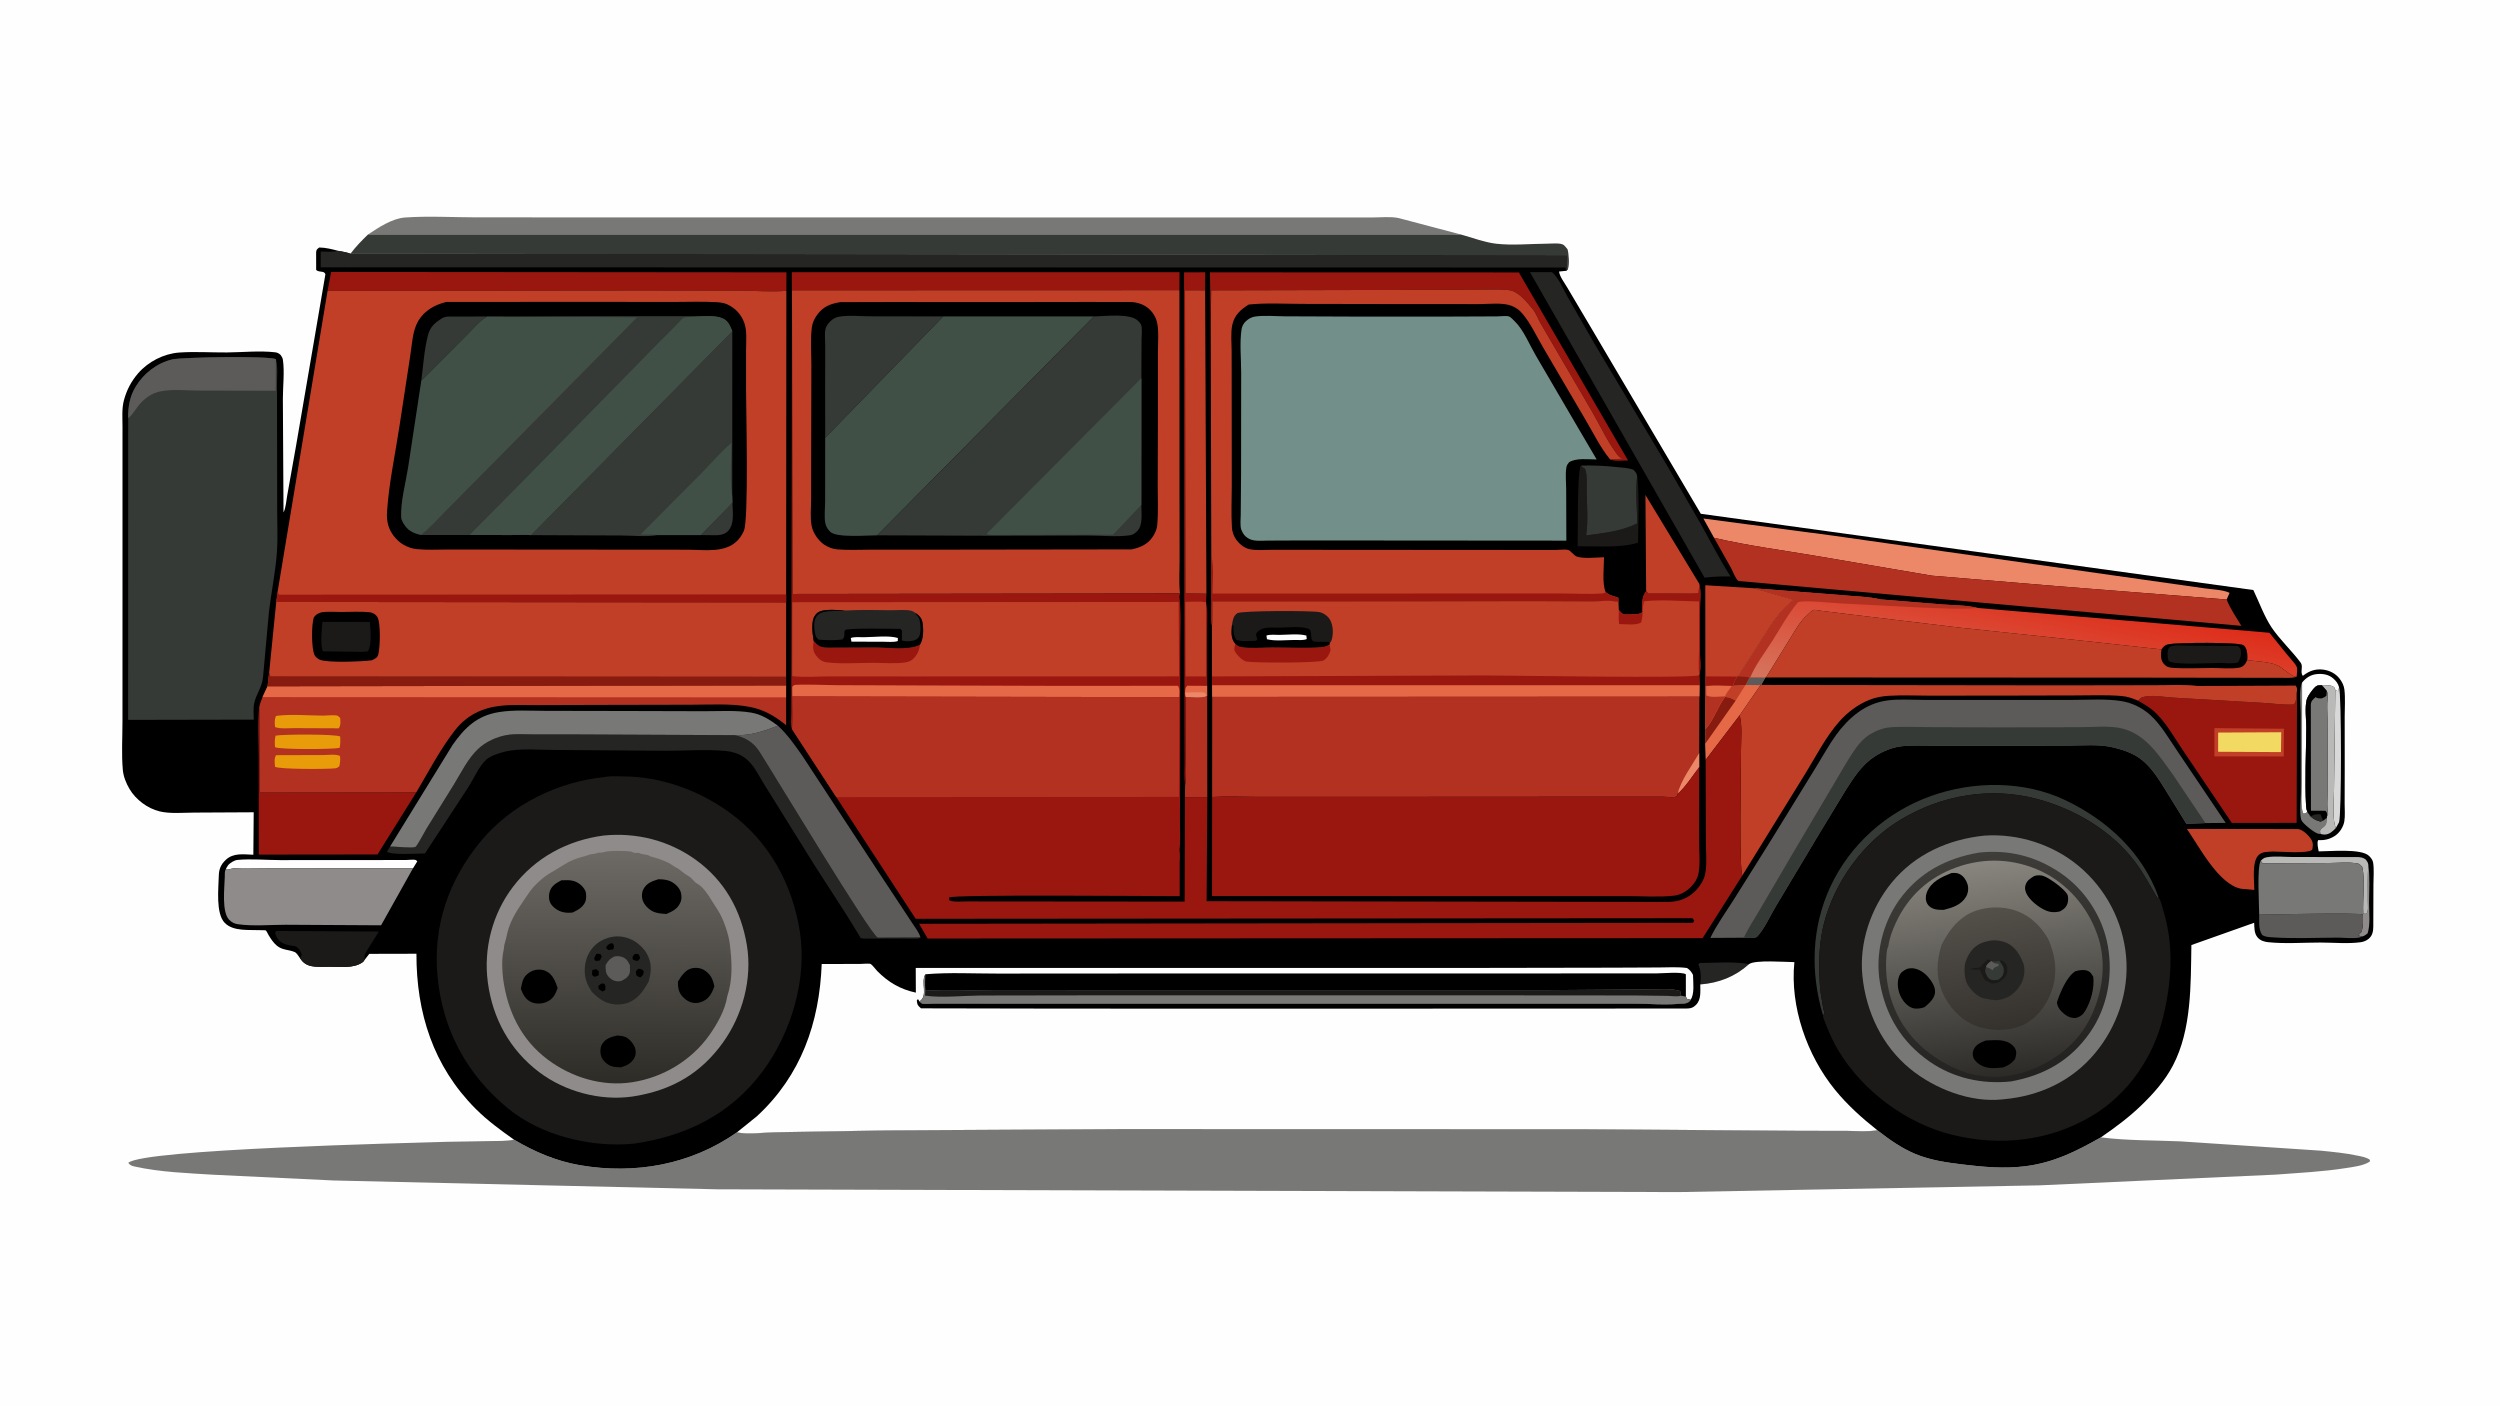 <svg version="1.1" xmlns="http://www.w3.org/2000/svg" style="display: block;" viewBox="0 0 2048 1152" width="1820" height="1024">
<defs>
	<linearGradient id="Gradient1" gradientUnits="userSpaceOnUse" x1="1671.55" y1="482.897" x2="1649.39" y2="594.265">
		<stop class="stop0" offset="0" stop-opacity="1" stop-color="rgb(222,45,26)"/>
		<stop class="stop1" offset="1" stop-opacity="1" stop-color="rgb(214,115,92)"/>
	</linearGradient>
	<linearGradient id="Gradient2" gradientUnits="userSpaceOnUse" x1="1651.87" y1="882.639" x2="1614.74" y2="700.441">
		<stop class="stop0" offset="0" stop-opacity="1" stop-color="rgb(36,34,32)"/>
		<stop class="stop1" offset="1" stop-opacity="1" stop-color="rgb(63,61,58)"/>
	</linearGradient>
	<linearGradient id="Gradient3" gradientUnits="userSpaceOnUse" x1="1644.6" y1="880.409" x2="1622.09" y2="704.988">
		<stop class="stop0" offset="0" stop-opacity="1" stop-color="rgb(45,43,40)"/>
		<stop class="stop1" offset="1" stop-opacity="1" stop-color="rgb(136,134,126)"/>
	</linearGradient>
	<linearGradient id="Gradient4" gradientUnits="userSpaceOnUse" x1="1644.02" y1="841.185" x2="1625.87" y2="745.214">
		<stop class="stop0" offset="0" stop-opacity="1" stop-color="rgb(53,49,45)"/>
		<stop class="stop1" offset="1" stop-opacity="1" stop-color="rgb(83,79,73)"/>
	</linearGradient>
	<linearGradient id="Gradient5" gradientUnits="userSpaceOnUse" x1="504.704" y1="886.027" x2="505.286" y2="697.964">
		<stop class="stop0" offset="0" stop-opacity="1" stop-color="rgb(46,44,38)"/>
		<stop class="stop1" offset="1" stop-opacity="1" stop-color="rgb(109,106,101)"/>
	</linearGradient>
</defs>
<path transform="translate(0,0)" fill="rgb(254,254,254)" d="M -0 -0 L 2048 0 L 2048 1152 L -0 1152 L -0 -0 z"/>
<path transform="translate(0,0)" fill="rgb(120,120,119)" d="M 301.556 191.872 C 310.282 186.152 321.257 178.766 331.881 178.028 C 351.252 176.683 371.536 177.916 391.017 177.919 L 511.49 177.935 L 886.795 177.992 L 1076.32 177.991 L 1123.72 178.017 C 1130.65 178.023 1139.1 177.075 1145.78 178.49 L 1196.5 191.907 L 301.556 191.872 z"/>
<path transform="translate(0,0)" fill="rgb(53,58,54)" d="M 1196.5 191.907 C 1205.73 194.419 1216.05 198.386 1225.53 199.493 C 1238.97 201.062 1254.16 199.535 1267.78 199.472 C 1270.94 199.457 1278.41 198.662 1280.9 200.5 C 1281.97 201.289 1283.18 202.988 1284.1 204 C 1285.17 207.43 1285.86 217.119 1284.38 220.343 L 1284.02 220.909 L 1283.6 209.025 L 287.091 207.722 C 291.48 201.895 296.314 196.93 301.556 191.872 L 1196.5 191.907 z"/>
<path transform="translate(0,0)" fill="rgb(120,120,119)" d="M 603.697 927.473 C 612.915 929.463 625.566 927.536 635.084 927.407 L 726.914 925.881 L 918.606 924.801 L 1298.06 924.901 L 1473.09 926.202 L 1513.74 926.289 C 1521.58 926.342 1530.18 927.134 1537.88 925.716 C 1547.61 933.303 1557.54 940.379 1568.99 945.17 C 1581.6 950.443 1595 952.221 1608.46 953.861 C 1625.22 955.902 1641.97 957.371 1658.83 955.271 C 1682.43 952.331 1700.59 943.163 1721.05 931.565 L 1722.08 931.699 C 1742.87 934.307 1765.07 933.95 1786.08 934.859 L 1901.2 942.486 C 1911.32 943.51 1921.76 944.492 1931.71 946.643 C 1935.02 947.359 1938.76 947.973 1941.5 950.052 L 1941.28 951.5 C 1935.93 954.911 1927.88 955.785 1921.64 956.768 C 1902.65 959.754 1883.27 960.665 1864.11 962.119 L 1670.69 970.901 L 1375.15 976.424 L 587.371 974.135 L 273.606 966.923 L 175.375 962.233 C 154.248 960.923 131.113 960.124 110.5 955.51 C 107.854 954.918 106.79 954.625 105.073 952.5 C 116.383 941.224 335.553 936.18 365.974 935.228 L 400.332 934.649 C 407.031 934.53 414.534 934.765 421.088 933.491 C 438.129 943.485 455.394 950.982 474.99 954.371 C 520.105 962.173 565.983 954.03 603.697 927.473 z"/>
<path transform="translate(0,0)" fill="rgb(0,0,0)" d="M 245.781 784.865 C 244.828 783.47 243.099 780.53 241.5 779.827 C 236.483 777.621 231.36 778.391 226.772 774.531 C 223.922 772.133 221.982 769.105 220.062 765.964 C 219.543 765.115 218.367 762.523 217.743 762.054 C 217.459 761.84 214.014 761.877 213.487 761.852 C 204.169 761.408 191.176 763.075 184.145 755.904 C 176.602 748.209 179.011 727.746 179.225 717.5 C 179.342 711.878 180.856 708.14 184.952 704.263 C 191.234 698.318 199.607 699.788 207.537 700.064 L 207.83 665.278 L 159.116 665.539 C 150.202 665.574 139.362 666.644 130.689 664.525 C 120.862 662.124 111.273 654.959 106.113 646.216 C 103.341 641.521 101.117 636.045 100.621 630.586 C 99.449 617.689 100.345 603.845 100.331 590.833 L 100.341 510.869 L 100.356 385.55 L 100.356 349.783 C 100.356 342.676 99.663 334.666 101.517 327.773 C 103.787 319.336 107.424 312.338 113.118 305.715 C 121.346 296.146 134.214 289.551 146.803 288.659 C 159.633 287.75 172.881 288.686 185.783 288.585 C 198.511 288.485 212.853 286.989 225.397 288.458 C 227.172 288.665 228.427 289.335 229.75 290.5 C 230.665 291.684 231.507 292.989 231.733 294.5 C 233.193 304.282 231.73 316.486 231.729 326.559 L 232.247 419.626 C 234.164 416.205 234.527 409.695 235.282 405.754 L 242.506 365.194 L 257.63 276.903 L 266.571 224.5 C 265.48 221.328 261.695 223.389 258.998 221 L 258.968 206.562 C 259.198 204.14 259.655 204.125 261.5 202.608 C 266.981 202.685 271.913 203.999 277.173 205.37 C 280.503 206.01 283.922 206.489 287.091 207.722 L 1283.6 209.025 L 1284.02 220.909 L 1282.84 221.729 L 1277.21 222.293 C 1277.53 226.222 1281.84 231.893 1283.88 235.383 L 1303.74 268.925 L 1393.31 420.754 L 1845.92 483.212 C 1850.64 492.981 1854.93 505.009 1860.89 513.863 C 1867.75 524.044 1877.48 532.915 1884.84 542.919 C 1886.95 545.794 1883.99 550.921 1886.55 553.5 L 1887.44 552.814 C 1892.1 549.295 1897.34 547.62 1903.22 548.426 C 1908.63 549.168 1913.51 551.678 1916.8 556.09 C 1918.73 558.675 1920.14 561.537 1920.53 564.76 C 1921.38 571.836 1920.76 579.764 1920.77 586.924 L 1920.8 628.616 L 1920.73 658.232 C 1920.71 662.812 1921.23 668.29 1920.46 672.757 C 1919.65 677.419 1916.5 682.243 1912.5 684.765 C 1908.16 687.501 1904.05 688.298 1899 688.125 C 1897.92 690.292 1899 694.941 1899.49 697.309 C 1908.7 697.339 1934.41 694.734 1940.78 701.068 C 1942.18 702.465 1943.71 704.361 1944.04 706.361 C 1944.97 711.978 1944.32 718.875 1944.31 724.616 L 1944.2 759.009 C 1944.15 762.78 1943.55 766.254 1940.5 768.852 C 1938.61 770.465 1936.27 771.402 1933.81 771.739 C 1923.5 773.156 1911.31 771.995 1900.76 771.991 C 1887 771.987 1871.8 773.148 1858.22 771.719 C 1854.77 771.356 1851.63 770.43 1849.33 767.685 C 1846.6 764.439 1846.79 759.818 1846.61 755.8 L 1795.18 774.047 C 1794.65 806.438 1795.46 843.389 1780.05 872.736 C 1773.44 885.326 1764.18 895.657 1754.02 905.5 C 1744.07 915.139 1732.48 923.757 1721.05 931.565 C 1700.59 943.163 1682.43 952.331 1658.83 955.271 C 1641.97 957.371 1625.22 955.902 1608.46 953.861 C 1595 952.221 1581.6 950.443 1568.99 945.17 C 1557.54 940.379 1547.61 933.303 1537.88 925.716 C 1530.18 927.134 1521.58 926.342 1513.74 926.289 L 1473.09 926.202 L 1298.06 924.901 L 918.606 924.801 L 726.914 925.881 L 635.084 927.407 C 625.566 927.536 612.915 929.463 603.697 927.473 C 565.983 954.03 520.105 962.173 474.99 954.371 C 455.394 950.982 438.129 943.485 421.088 933.491 C 410.05 925.679 399.263 917.814 389.679 908.211 C 354.879 873.344 341.033 829.498 341.147 781.168 L 302.5 781.257 L 298.376 786.613 C 297.884 787.487 297.461 787.858 296.622 788.419 C 289.304 793.316 278.467 791.828 270.069 791.825 C 265.246 791.823 259.594 792.262 254.876 791.25 C 250.851 790.387 248.06 788.3 245.781 784.865 z"/>
<path transform="translate(0,0)" fill="rgb(142,139,138)" d="M 1940.12 708.157 C 1941.58 718.309 1940.74 729.523 1940.74 739.8 C 1940.75 747.384 1941.9 757.355 1939.52 764.524 C 1938.04 765.629 1936.81 766.727 1934.93 767.05 C 1933.88 766.754 1932.91 766.442 1931.91 766 L 1934.5 763.342 C 1936.04 758.51 1935.84 754.07 1935.66 749.083 L 1935.98 748.334 L 1938.5 748.435 C 1940.48 746.059 1939.69 741.584 1939.69 738.472 C 1939.69 728.393 1939.39 718.213 1940.12 708.157 z"/>
<path transform="translate(0,0)" fill="rgb(120,120,119)" d="M 1901 683.021 L 1899.42 682.926 C 1896.28 682.441 1886.91 674.89 1885.49 672.097 C 1883.46 668.121 1884.86 655.114 1884.84 650.197 L 1884.78 584.655 C 1884.79 578.376 1883.17 564.319 1885.87 558.988 L 1885.79 639.482 C 1885.81 645.839 1884.18 661.785 1886.99 666.349 C 1888.24 666.041 1889.3 665.972 1890.15 664.921 L 1892.86 668.676 C 1895.58 670.968 1897.46 672.005 1900.94 672.843 L 1903.04 672.105 L 1906.18 669.8 C 1905.99 671.13 1905.97 673.566 1905.5 674.755 C 1903.93 678.714 1899.23 677.854 1901 683.021 z"/>
<path transform="translate(0,0)" fill="rgb(37,37,36)" d="M 1392.87 806.314 C 1393.52 801.399 1393.62 795.464 1391.63 790.875 L 1391.23 790 L 1392.5 788.722 C 1405.21 788.717 1420.42 787.297 1432.8 789.688 C 1421.5 799.882 1408.08 805.148 1392.87 806.314 z"/>
<path transform="translate(0,0)" fill="rgb(218,217,217)" d="M 1916.14 562.861 C 1918.27 568.307 1918.26 668.241 1916.13 673.5 L 1913.59 678.101 C 1910.33 671.547 1912.03 655.463 1912.01 648 L 1913.1 564.964 L 1915.43 566.189 L 1916.14 562.861 z"/>
<path transform="translate(0,0)" fill="rgb(185,185,184)" d="M 1851.94 705.095 C 1853.72 703.44 1854.29 702.651 1856.71 702.181 C 1863.25 700.911 1871.94 701.945 1878.67 701.928 L 1931.28 701.966 C 1933.94 702.056 1935.79 702.325 1938 703.954 C 1939.09 705.379 1939.81 706.326 1940.12 708.157 C 1939.39 718.213 1939.69 728.393 1939.69 738.472 C 1939.69 741.584 1940.48 746.059 1938.5 748.435 L 1935.98 748.334 C 1935.39 736.201 1937.75 721.751 1935.17 710 C 1934.29 709.168 1933.1 707.611 1931.93 707.356 C 1924.52 705.73 1915.11 706.833 1907.39 706.849 L 1853.53 707.029 L 1851.94 705.095 z"/>
<path transform="translate(0,0)" fill="rgb(254,254,254)" d="M 1885.87 558.988 C 1889.18 554.989 1893.06 552.448 1898.38 552.029 C 1903.24 551.647 1907.82 552.474 1911.53 555.779 C 1913.75 557.758 1915.45 559.904 1916.14 562.861 L 1915.43 566.189 L 1913.1 564.964 L 1912.17 562.859 C 1909.41 560.715 1905.28 561.2 1901.94 561.148 C 1898.69 561.273 1898.01 561.151 1895.78 563.5 C 1894.1 565.272 1890.65 569.995 1889.88 572.267 C 1887.9 578.142 1889.32 589.687 1889.29 596.115 C 1889.18 617.374 1888.02 639.309 1889.15 660.5 C 1889.23 662.024 1889.66 663.482 1890.15 664.921 C 1889.3 665.972 1888.24 666.041 1886.99 666.349 C 1884.18 661.785 1885.81 645.839 1885.79 639.482 L 1885.87 558.988 z"/>
<path transform="translate(0,0)" fill="rgb(185,185,184)" d="M 1901.94 561.148 C 1905.28 561.2 1909.41 560.715 1912.17 562.859 L 1913.1 564.964 L 1912.01 648 C 1912.03 655.463 1910.33 671.547 1913.59 678.101 C 1911.2 680.72 1908.31 683.378 1904.54 683.547 C 1903.38 683.598 1902.1 683.365 1901 683.021 C 1899.23 677.854 1903.93 678.714 1905.5 674.755 C 1905.97 673.566 1905.99 671.13 1906.18 669.8 L 1906.21 668.895 L 1907.21 666.483 C 1906.1 661.386 1906.66 655.656 1906.71 650.44 L 1906.79 625.546 L 1906.7 589.459 C 1906.68 583.769 1906.05 577.266 1906.81 571.655 C 1907.12 569.349 1907.09 568.204 1906.12 566.048 C 1905.03 564.322 1903.29 562.7 1901.94 561.148 z"/>
<path transform="translate(0,0)" fill="rgb(27,26,25)" d="M 1341.18 389.955 C 1343.18 407.699 1342.07 426.594 1341.88 444.442 C 1327.16 448.995 1307.89 447.177 1292.41 447.344 C 1292.79 438.468 1291.81 385.333 1295.14 381.24 C 1296.21 382.533 1297.04 383.155 1298.5 383.992 C 1300.41 389.092 1299.75 396.433 1299.83 401.917 C 1299.98 413.569 1301.13 427.035 1299.32 438.497 C 1313.87 436.47 1327.93 435.226 1341.24 428.651 C 1341.09 416.326 1339.58 402.074 1341.18 389.955 z"/>
<path transform="translate(0,0)" fill="rgb(254,254,254)" d="M 184.952 712.081 C 185.455 710.921 185.995 709.813 186.765 708.801 C 188.334 706.738 191.998 704.556 194.5 704.314 C 205.598 703.239 218.206 704.449 229.439 704.457 L 310.189 704.407 L 332.883 704.36 C 334.653 704.356 338.956 703.801 340.5 704.343 C 341.055 704.539 341.39 705.114 341.834 705.5 L 338.289 711.226 L 216.415 711.059 C 208.172 711.075 199.706 710.686 191.5 711.163 C 189.636 711.272 186.615 712.708 184.952 712.081 z"/>
<path transform="translate(0,0)" fill="rgb(179,49,32)" d="M 971.38 570.8 C 975.983 570.814 984.234 571.941 988.303 570.096 L 988.941 570.273 L 989.025 652.874 L 970.685 652.882 L 970.826 643.277 C 972.18 635.842 971.32 627.316 971.333 619.705 L 971.38 570.8 z"/>
<path transform="translate(0,0)" fill="rgb(229,105,71)" d="M 1433.81 554.836 L 1446.06 555.005 L 1442.76 560.973 L 1442.21 561.132 L 1425.12 585.834 L 1398.32 620.972 L 1397.26 622.252 L 1396.83 609.265 L 1396.98 597.357 L 1397.1 561.599 L 1397.73 561.666 C 1404.69 560.911 1411.8 561.413 1418.79 561.605 L 1420.71 561.332 L 1429.94 560.965 L 1433.18 554.839 L 1433.81 554.836 z"/>
<path transform="translate(0,0)" fill="rgb(92,91,90)" d="M 1433.81 554.836 L 1446.06 555.005 L 1442.76 560.973 L 1442.21 561.132 L 1429.94 560.965 L 1433.18 554.839 L 1433.81 554.836 z"/>
<path transform="translate(0,0)" fill="rgb(194,63,39)" d="M 1420.71 561.332 L 1429.94 560.965 L 1421.84 573.824 C 1418.1 572.011 1417.39 571.201 1413.13 570.791 L 1413.07 570.317 C 1414.26 567.341 1416.92 564.26 1418.79 561.605 L 1420.71 561.332 z"/>
<path transform="translate(0,0)" fill="rgb(135,27,15)" d="M 1413.13 570.791 C 1417.39 571.201 1418.1 572.011 1421.84 573.824 L 1396.83 609.265 L 1396.98 597.357 C 1403.77 589.957 1407.01 578.935 1413.13 570.791 z"/>
<path transform="translate(0,0)" fill="rgb(179,49,32)" d="M 1397.73 561.666 C 1404.69 560.911 1411.8 561.413 1418.79 561.605 C 1416.92 564.26 1414.26 567.341 1413.07 570.317 L 1413.13 570.791 C 1407.01 578.935 1403.77 589.957 1396.98 597.357 L 1397.1 561.599 L 1397.73 561.666 z"/>
<path transform="translate(0,0)" fill="rgb(229,105,71)" d="M 1397.73 561.666 C 1404.69 560.911 1411.8 561.413 1418.79 561.605 C 1416.92 564.26 1414.26 567.341 1413.07 570.317 C 1408.82 570.363 1401.37 571.525 1397.8 569.5 L 1397.73 561.666 z"/>
<path transform="translate(0,0)" fill="rgb(92,91,90)" d="M 1850.73 749.112 C 1860.74 749.042 1932.56 747.23 1935.66 749.083 C 1935.84 754.07 1936.04 758.51 1934.5 763.342 L 1931.91 766 C 1932.91 766.442 1933.88 766.754 1934.93 767.05 L 1933.4 767.725 C 1928.58 769.066 1920.45 767.975 1915.34 767.978 C 1897.51 767.99 1878.9 768.969 1861.18 767.698 C 1858.36 767.496 1855.62 767.389 1853.19 765.79 C 1849.88 760.734 1850.87 755.078 1850.73 749.112 z"/>
<path transform="translate(0,0)" fill="rgb(27,26,25)" d="M 245.781 784.865 L 247.192 782 C 246.068 778.917 245.38 777.072 242.5 775.169 C 236.685 774.077 230.851 773.895 227.295 768.506 C 226.393 767.139 225.804 765.526 225.238 764 L 226.5 762.51 L 310.327 762.968 C 308.799 765.851 298.381 781.43 298.588 782.495 C 298.848 783.829 298.639 784.837 298.432 786.162 L 298.376 786.613 C 297.884 787.487 297.461 787.858 296.622 788.419 C 289.304 793.316 278.467 791.828 270.069 791.825 C 265.246 791.823 259.594 792.262 254.876 791.25 C 250.851 790.387 248.06 788.3 245.781 784.865 z"/>
<path transform="translate(0,0)" fill="rgb(120,120,119)" d="M 1890.15 664.921 C 1889.66 663.482 1889.23 662.024 1889.15 660.5 C 1888.02 639.309 1889.18 617.374 1889.29 596.115 C 1889.32 589.687 1887.9 578.142 1889.88 572.267 C 1890.65 569.995 1894.1 565.272 1895.78 563.5 C 1898.01 561.151 1898.69 561.273 1901.94 561.148 C 1903.29 562.7 1905.03 564.322 1906.12 566.048 C 1907.09 568.204 1907.12 569.349 1906.81 571.655 C 1906.05 577.266 1906.68 583.769 1906.7 589.459 L 1906.79 625.546 L 1906.71 650.44 C 1906.66 655.656 1906.1 661.386 1907.21 666.483 L 1906.21 668.895 L 1906.18 669.8 L 1903.04 672.105 L 1900.94 672.843 C 1897.46 672.005 1895.58 670.968 1892.86 668.676 L 1890.15 664.921 z"/>
<path transform="translate(0,0)" fill="rgb(0,0,0)" d="M 1890.15 664.921 C 1889.66 663.482 1889.23 662.024 1889.15 660.5 C 1888.02 639.309 1889.18 617.374 1889.29 596.115 C 1889.32 589.687 1887.9 578.142 1889.88 572.267 C 1890.65 569.995 1894.1 565.272 1895.78 563.5 C 1898.01 561.151 1898.69 561.273 1901.94 561.148 C 1903.29 562.7 1905.03 564.322 1906.12 566.048 L 1905.77 569.859 C 1903.3 571.638 1902.24 572.377 1899 571.889 C 1898.24 571.774 1897.63 571.348 1897 570.952 C 1894.8 572.881 1893.28 573.877 1893.02 577 L 1893.14 664.004 L 1905 664.047 C 1906.74 665.936 1906.3 666.413 1906.21 668.895 L 1906.18 669.8 L 1903.04 672.105 L 1900.94 672.843 C 1897.46 672.005 1895.58 670.968 1892.86 668.676 L 1890.15 664.921 z"/>
<path transform="translate(0,0)" fill="rgb(37,37,36)" d="M 1892.86 668.676 C 1895.88 667.047 1897.57 666.558 1901 666.987 L 1903.04 672.105 L 1900.94 672.843 C 1897.46 672.005 1895.58 670.968 1892.86 668.676 z"/>
<path transform="translate(0,0)" fill="rgb(194,63,39)" d="M 1348.53 484.199 L 1347.95 405.349 L 1392.07 478.16 L 1391.54 485.588 C 1386.67 486.522 1381.33 486.067 1376.36 486.061 L 1350.5 485.99 L 1348.53 484.199 z"/>
<path transform="translate(0,0)" fill="rgb(154,23,16)" d="M 970.207 485.635 L 969.986 222.954 L 987.299 222.92 L 987.231 237.733 L 970.774 237.701 L 971.121 485.837 L 988.3 486.16 L 987.99 493.136 C 989.59 500.637 988.745 509.632 988.789 517.319 L 988.909 561.722 L 988.941 570.273 L 988.303 570.096 C 984.234 571.941 975.983 570.814 971.38 570.8 L 971.333 619.705 C 971.32 627.316 972.18 635.842 970.826 643.277 C 969.993 637.518 970.459 631.122 970.432 625.274 L 970.326 593.458 L 970.207 485.635 z"/>
<path transform="translate(0,0)" fill="rgb(229,105,71)" d="M 970.801 567.256 C 971.019 564.831 970.736 563.469 972.5 561.619 L 988.909 561.722 L 988.941 570.273 L 988.303 570.096 C 984.234 571.941 975.983 570.814 971.38 570.8 L 970.801 567.256 z"/>
<path transform="translate(0,0)" fill="rgb(236,135,103)" d="M 970.801 567.256 C 973.355 567.222 985.9 566.35 987.082 567.58 C 987.887 568.416 988.023 569.009 988.303 570.096 C 984.234 571.941 975.983 570.814 971.38 570.8 L 970.801 567.256 z"/>
<path transform="translate(0,0)" fill="rgb(194,63,39)" d="M 971.249 553.945 L 971.052 492.897 C 976.507 492.914 982.621 492.361 987.99 493.136 L 988.003 553.955 L 971.249 553.945 z"/>
<path transform="translate(0,0)" fill="rgb(53,58,54)" d="M 1295.14 381.24 C 1305.16 380.975 1314.61 381.446 1324.57 382.5 C 1329.08 382.978 1333.92 383.013 1338.16 384.741 C 1339.94 386.767 1340.69 387.349 1341.18 389.955 C 1339.58 402.074 1341.09 416.326 1341.24 428.651 C 1327.93 435.226 1313.87 436.47 1299.32 438.497 C 1301.13 427.035 1299.98 413.569 1299.83 401.917 C 1299.75 396.433 1300.41 389.092 1298.5 383.992 C 1297.04 383.155 1296.21 382.533 1295.14 381.24 z"/>
<path transform="translate(0,0)" fill="rgb(53,58,54)" d="M 1493.45 831.773 C 1483 796.79 1483.88 759.776 1499.4 726.348 C 1515.54 691.574 1545.49 665.092 1581.46 652.093 C 1616.38 639.471 1657.83 639.2 1691.72 655.269 C 1726.1 671.567 1755.24 698.326 1768.3 734.806 L 1767.26 735.456 C 1761.31 725.384 1755.92 715.026 1748.84 705.668 C 1729.34 679.925 1698.92 662.178 1667.96 654.16 C 1630.3 644.404 1591.02 651.153 1557.84 670.805 C 1526.8 689.187 1502.95 721.928 1494.08 756.802 C 1490.64 770.316 1489.88 784.809 1490.46 798.698 C 1490.65 803.512 1490.81 808.445 1491.48 813.219 L 1493.7 826.5 C 1493.85 827.22 1494.62 829.43 1494.49 829.934 C 1494.31 830.615 1493.8 831.16 1493.45 831.773 z"/>
<path transform="translate(0,0)" fill="rgb(194,63,39)" d="M 1791.51 678.927 L 1882.6 679.025 C 1886.64 679.587 1891.26 684.214 1893.34 687.5 C 1895.16 690.382 1894.82 692.873 1894.17 696 C 1890.07 699.388 1868.38 697.426 1861.95 697.438 C 1857.7 697.77 1853.3 697.272 1850.08 700.5 C 1844.66 705.939 1846.69 721.407 1846.74 728.87 L 1835.88 727.919 C 1817.43 724.351 1801.54 693.267 1791.51 678.927 z"/>
<path transform="translate(0,0)" fill="rgb(120,120,119)" d="M 1851.94 705.095 L 1853.53 707.029 L 1907.39 706.849 C 1915.11 706.833 1924.52 705.73 1931.93 707.356 C 1933.1 707.611 1934.29 709.168 1935.17 710 C 1937.75 721.751 1935.39 736.201 1935.98 748.334 L 1935.66 749.083 C 1932.56 747.23 1860.74 749.042 1850.73 749.112 C 1850.71 740.935 1848.78 710.624 1851.94 705.095 z"/>
<path transform="translate(0,0)" fill="rgb(194,63,39)" d="M 1397.03 553.933 L 1396.97 479.284 L 1437.63 481.823 L 1438.65 482.234 L 1469.65 491.234 C 1457.09 500.33 1448.64 515.16 1440.43 528.092 L 1423.69 553.963 L 1423.12 554.081 L 1420.1 559.937 L 1420.71 561.332 L 1418.79 561.605 C 1411.8 561.413 1404.69 560.911 1397.73 561.666 L 1397.1 561.599 L 1397.03 553.933 z"/>
<path transform="translate(0,0)" fill="rgb(154,23,16)" d="M 1397.03 553.933 L 1423.12 554.081 L 1420.1 559.937 L 1420.71 561.332 L 1418.79 561.605 C 1411.8 561.413 1404.69 560.911 1397.73 561.666 L 1397.1 561.599 L 1397.03 553.933 z"/>
<path transform="translate(0,0)" fill="rgb(194,63,39)" d="M 971.121 485.837 L 970.774 237.701 L 987.231 237.733 L 988.3 486.16 L 971.121 485.837 z"/>
<path transform="translate(0,0)" fill="rgb(154,23,16)" d="M 991.822 266.182 L 991.204 222.962 L 1244.25 223.043 L 1333.68 377.07 C 1329.9 377.047 1322.14 377.966 1318.98 376.176 C 1322.67 376.308 1326.32 375.784 1329.99 375.516 C 1327.63 375.019 1326.36 374.223 1324.89 372.289 C 1316.95 361.809 1311.07 348.971 1304.5 337.55 L 1262.28 265.134 C 1260.24 261.72 1258.11 256.082 1255.73 253.25 C 1251.76 248.526 1248.61 244.297 1243.5 240.661 C 1240.61 238.606 1238.27 237.639 1234.7 237.365 C 1225.68 236.675 1216.23 237.217 1207.15 237.217 L 1154.62 237.335 L 992.227 237.742 L 991.822 266.182 z"/>
<path transform="translate(0,0)" fill="rgb(154,23,16)" d="M 648.747 237.706 L 648.674 222.824 L 966.269 222.867 L 966.186 237.603 L 648.747 237.706 z"/>
<path transform="translate(0,0)" fill="rgb(37,37,36)" d="M 1253.34 222.806 L 1271.42 222.814 C 1276.8 227.439 1280.57 236.676 1284.08 242.854 L 1305.74 280.711 L 1364.61 379.432 L 1393.71 429.874 C 1401.62 443.989 1408.92 458.474 1417.66 472.106 C 1410.44 471.991 1403.55 472.171 1396.39 473.087 L 1253.34 222.806 z"/>
<path transform="translate(0,0)" fill="rgb(154,23,16)" d="M 268.337 238.16 L 271.247 222.639 L 644.235 222.966 L 644.187 238.062 C 632.547 239.219 619.611 238.036 607.819 238.007 L 527.787 237.867 L 268.337 238.16 z"/>
<path transform="translate(0,0)" fill="rgb(154,23,16)" d="M 341.04 648.932 L 309.247 699.833 L 212.006 699.948 L 211.959 620.427 C 211.942 606.971 210.855 592.538 212.358 579.188 L 212.422 579.976 L 212.716 649.111 L 341.04 648.932 z"/>
<path transform="translate(0,0)" fill="rgb(37,37,36)" d="M 319.523 693.343 L 322.025 693.404 C 325.605 693.463 337.67 694.881 340.299 693.689 C 341.677 693.064 348.283 680.568 349.32 678.832 L 371.811 642.568 C 377.883 632.697 383.182 621.471 391.658 613.436 C 397.932 607.49 406.837 603.446 415.338 602.002 C 422.017 600.868 429.435 601.451 436.229 601.459 L 472.446 601.496 L 601.649 602.098 C 610.316 603.949 617.112 607.904 621.983 615.454 C 632.991 632.517 713.923 767.147 719.09 767.994 L 754.062 767.838 L 752.368 768.799 L 713.884 768.749 C 712.42 768.697 706.278 768.972 705.228 768.349 C 704.754 768.067 703.36 765.373 702.987 764.777 L 693.905 750 L 666.798 707.93 L 627.058 644.029 C 621.802 635.945 617.715 625.855 609.571 620.268 C 605.258 617.309 600.023 615.556 594.827 615.07 C 578.111 613.508 559.912 615.045 543.018 614.882 L 454.478 614.229 C 441.603 614.237 426.517 612.629 414.062 615.495 C 409.367 616.576 402.143 618.934 398.461 622.056 C 392.742 626.905 387.783 638.32 383.567 644.849 L 348.125 699.016 C 342.406 698.998 320.189 700.601 317.064 697.5 L 319.523 693.343 z"/>
<path transform="translate(0,0)" fill="rgb(92,91,90)" d="M 637.217 594.311 C 645.125 601.567 651.015 610.143 657.179 618.878 L 721.26 716.606 L 746.789 755.25 C 749.029 758.809 753.038 763.793 754.062 767.838 L 719.09 767.994 C 713.923 767.147 632.991 632.517 621.983 615.454 C 617.112 607.904 610.316 603.949 601.649 602.098 C 614.599 602.626 625.347 599.011 637.217 594.311 z"/>
<path transform="translate(0,0)" fill="rgb(142,139,138)" d="M 184.952 712.081 C 186.615 712.708 189.636 711.272 191.5 711.163 C 199.706 710.686 208.172 711.075 216.415 711.059 L 338.289 711.226 L 312.189 757.869 L 234.11 757.421 C 221.562 757.411 207.174 758.774 194.802 756.963 C 192.023 756.556 189.824 755.426 187.837 753.457 C 181.389 747.068 183.958 726.84 184.147 717.896 C 184.185 716.095 183.926 713.628 184.952 712.081 z"/>
<path transform="translate(0,0)" fill="rgb(120,120,119)" d="M 319.523 693.343 L 370.84 610 C 380.744 595.919 390.767 586.142 408.545 583.234 C 420.919 581.21 434.538 582.184 447.096 582.19 L 512.129 582.307 L 576.8 582.486 C 589.346 582.527 603.128 581.545 615.478 583.647 C 623.968 585.093 630.408 589.386 637.217 594.311 C 625.347 599.011 614.599 602.626 601.649 602.098 L 472.446 601.496 L 436.229 601.459 C 429.435 601.451 422.017 600.868 415.338 602.002 C 406.837 603.446 397.932 607.49 391.658 613.436 C 383.182 621.471 377.883 632.697 371.811 642.568 L 349.32 678.832 C 348.283 680.568 341.677 693.064 340.299 693.689 C 337.67 694.881 325.605 693.463 322.025 693.404 L 319.523 693.343 z"/>
<path transform="translate(0,0)" fill="rgb(236,135,103)" d="M 1404.14 440.418 L 1395.39 424.619 L 1502.12 438.726 L 1756.81 474.838 L 1805.78 481.791 C 1811.92 482.679 1821 482.905 1826.47 485.5 L 1824.09 490.995 L 1683.57 479.885 L 1582.58 471.442 L 1487.96 455.29 C 1460.1 450.536 1431.64 446.885 1404.14 440.418 z"/>
<path transform="translate(0,0)" fill="url(#Gradient1)" d="M 1437.63 481.823 L 1509.33 487.444 C 1519.28 488.401 1530.79 488.526 1540.44 490.88 L 1591.35 495.034 C 1600.44 495.747 1611.48 495.567 1620.18 497.917 L 1859.11 518.224 L 1874.79 537.528 C 1876.7 539.844 1880.58 543.698 1881.61 546.5 C 1882 547.536 1881.71 552.036 1881.52 553.251 C 1881.44 553.778 1881.34 553.931 1881.14 554.363 C 1876.58 553.794 1870.11 546.885 1865.37 544.822 C 1858.5 541.83 1848.39 541.741 1840.9 540.658 C 1840.99 538.707 1841.08 536.727 1840.83 534.785 C 1840.52 532.492 1839.8 529.804 1837.76 528.416 C 1833.9 525.784 1784.16 526.276 1777.03 527.538 C 1773.83 528.103 1772.57 529.254 1770.71 531.837 L 1700.61 524.153 L 1607 514.207 L 1513.47 502.923 L 1491.41 500.155 C 1490.1 500.011 1486.55 499.225 1485.53 499.532 C 1484.49 499.845 1482.33 502.031 1481.35 502.86 C 1474.55 508.584 1470.17 517.174 1465.45 524.599 L 1446.69 554.827 L 1446.06 555.005 L 1433.81 554.836 L 1433.18 554.839 L 1429.94 560.965 L 1420.71 561.332 L 1420.1 559.937 L 1423.12 554.081 L 1423.69 553.963 L 1440.43 528.092 C 1448.64 515.16 1457.09 500.33 1469.65 491.234 L 1438.65 482.234 L 1437.63 481.823 z"/>
<path transform="translate(0,0)" fill="rgb(179,49,32)" d="M 1437.63 481.823 L 1509.33 487.444 C 1519.28 488.401 1530.79 488.526 1540.44 490.88 L 1591.35 495.034 C 1600.44 495.747 1611.48 495.567 1620.18 497.917 C 1604.48 499.258 1589 498.034 1573.28 497.53 L 1507.62 494.159 C 1500.7 493.858 1477.4 491.208 1472.86 493.27 C 1464.62 503.033 1458.61 514.363 1451.76 525.1 C 1445.78 534.469 1438.01 544.573 1433.81 554.836 L 1433.18 554.839 L 1429.94 560.965 L 1420.71 561.332 L 1420.1 559.937 L 1423.12 554.081 L 1423.69 553.963 L 1440.43 528.092 C 1448.64 515.16 1457.09 500.33 1469.65 491.234 L 1438.65 482.234 L 1437.63 481.823 z"/>
<path transform="translate(0,0)" fill="rgb(135,27,15)" d="M 1423.69 553.963 C 1426.71 554.195 1430.26 554.143 1433.18 554.839 L 1429.94 560.965 L 1420.71 561.332 L 1420.1 559.937 L 1423.12 554.081 L 1423.69 553.963 z"/>
<path transform="translate(0,0)" fill="rgb(154,23,16)" d="M 1878.84 577.023 C 1881.91 575.124 1880.49 569.562 1881.71 565.837 L 1881.4 673.96 L 1828.34 674.028 L 1787.92 614.015 C 1781.43 604.31 1775.18 593.238 1767.02 584.888 C 1762.4 580.163 1756.99 576.899 1751.26 573.739 L 1752.05 573.259 C 1752.93 572.693 1753.4 572.237 1754.04 571.439 C 1761.14 568.411 1772.73 570.975 1780.42 571.363 L 1850.92 575.468 C 1860.08 575.846 1869.68 577.449 1878.84 577.023 z"/>
<path transform="translate(0,0)" fill="rgb(194,63,39)" d="M 1814.03 596.35 L 1871.01 596.869 L 1870.84 619.507 L 1814.03 619.485 L 1814.03 596.35 z"/>
<path transform="translate(0,0)" fill="rgb(242,217,97)" d="M 1817.11 599.984 L 1868.8 599.705 L 1868.56 615.978 L 1817.1 615.7 L 1817.11 599.984 z"/>
<path transform="translate(0,0)" fill="rgb(179,49,32)" d="M 1404.14 440.418 C 1431.64 446.885 1460.1 450.536 1487.96 455.29 L 1582.58 471.442 L 1683.57 479.885 L 1824.09 490.995 C 1826.9 498.421 1832.07 505.697 1836.12 512.555 L 1424.17 475.815 C 1421.8 474.156 1419.61 468.074 1418.23 465.442 L 1404.14 440.418 z"/>
<path transform="translate(0,0)" fill="rgb(37,37,36)" d="M 277.173 205.37 C 280.503 206.01 283.922 206.489 287.091 207.722 L 1283.6 209.025 L 1284.02 220.909 L 1282.84 221.729 L 1282.45 219.012 L 262.731 218.84 L 262.767 205.927 C 267.293 206.011 272.107 206.412 276.557 205.509 L 277.173 205.37 z"/>
<path transform="translate(0,0)" fill="rgb(194,63,39)" d="M 1442.76 560.973 L 1686.43 561.305 L 1765.51 561.173 C 1776.86 561.249 1789.31 560.359 1800.51 561.826 L 1880.62 561.5 C 1881.87 563.298 1881.7 563.713 1881.71 565.837 C 1880.49 569.562 1881.91 575.124 1878.84 577.023 C 1869.68 577.449 1860.08 575.846 1850.92 575.468 L 1780.42 571.363 C 1772.73 570.975 1761.14 568.411 1754.04 571.439 C 1753.4 572.237 1752.93 572.693 1752.05 573.259 L 1751.26 573.739 C 1746.72 571.763 1742.58 570.389 1737.62 569.99 C 1725.45 569.012 1712.96 569.534 1700.75 569.556 L 1640.97 569.699 L 1580.53 569.743 C 1569.5 569.727 1558.14 569.183 1547.13 569.867 C 1541.64 570.208 1536.29 571.204 1531.17 573.259 C 1521.83 577.007 1513.37 583.451 1506.73 590.954 C 1495.83 603.253 1487.82 619.059 1479.22 633.091 L 1427.38 716.949 C 1424.55 712.917 1426.24 626.349 1426.23 614.985 C 1426.22 605.898 1427.47 594.575 1425.12 585.834 L 1442.21 561.132 L 1442.76 560.973 z"/>
<path transform="translate(0,0)" fill="rgb(194,63,39)" d="M 1446.69 554.827 L 1465.45 524.599 C 1470.17 517.174 1474.55 508.584 1481.35 502.86 C 1482.33 502.031 1484.49 499.845 1485.53 499.532 C 1486.55 499.225 1490.1 500.011 1491.41 500.155 L 1513.47 502.923 L 1607 514.207 L 1700.61 524.153 L 1770.71 531.837 C 1772.57 529.254 1773.83 528.103 1777.03 527.538 C 1784.16 526.276 1833.9 525.784 1837.76 528.416 C 1839.8 529.804 1840.52 532.492 1840.83 534.785 C 1841.08 536.727 1840.99 538.707 1840.9 540.658 C 1848.39 541.741 1858.5 541.83 1865.37 544.822 C 1870.11 546.885 1876.58 553.794 1881.14 554.363 C 1877.06 555.576 1872.4 555.107 1868.16 555.109 L 1846.69 555.101 L 1762.17 554.977 L 1446.69 554.827 z"/>
<path transform="translate(0,0)" fill="rgb(0,0,0)" d="M 1770.71 531.837 C 1772.57 529.254 1773.83 528.103 1777.03 527.538 C 1784.16 526.276 1833.9 525.784 1837.76 528.416 C 1839.8 529.804 1840.52 532.492 1840.83 534.785 C 1841.08 536.727 1840.99 538.707 1840.9 540.658 C 1840.21 542.147 1839.57 543.619 1838.34 544.748 C 1836.78 546.187 1835.96 546.523 1833.9 546.872 C 1827.36 547.977 1819.18 547.086 1812.5 547.083 C 1801.5 547.077 1789.94 547.756 1779 546.881 C 1776.05 546.645 1774.12 545.649 1772.3 543.334 C 1769.7 540.01 1770.16 535.732 1770.71 531.837 z"/>
<path transform="translate(0,0)" fill="rgb(27,26,25)" d="M 1777.77 529.5 C 1782.03 527.941 1789.21 528.799 1793.83 528.813 L 1833 529.001 C 1834.36 530.027 1834.99 530.235 1835.47 531.938 C 1836.5 535.557 1835.36 539.283 1833.5 542.414 L 1832.73 542.66 C 1828.99 543.763 1822.45 542.937 1818.44 542.936 C 1810.11 542.933 1782.89 544.912 1776.65 541.5 C 1776.11 540.237 1775.81 539.06 1775.78 537.674 C 1775.71 533.989 1775.25 532.209 1777.77 529.5 z"/>
<path transform="translate(0,0)" fill="rgb(92,91,90)" d="M 1428.44 768.042 L 1401.1 768.198 C 1406.21 757.616 1413.7 747.235 1420.01 737.287 L 1451.05 687.803 L 1487.97 627.792 C 1493.25 619.308 1498.07 610.356 1503.91 602.251 C 1509 595.183 1514.96 588.7 1522.01 583.54 C 1529.31 578.193 1537.39 574.795 1546.39 573.628 C 1555.64 572.427 1565.89 573.198 1575.26 573.218 L 1627.63 573.243 L 1698.36 573.219 C 1711.19 573.224 1725.3 572.121 1737.97 574.221 C 1746.61 575.653 1754.87 579.662 1761.39 585.5 C 1769.93 593.162 1776.37 604.323 1782.79 613.795 L 1823.29 673.981 L 1806.71 674.131 L 1791.09 674.755 L 1773.64 646.485 C 1767.94 637.416 1762.05 627.766 1753.25 621.344 C 1746.72 616.567 1738.9 614.032 1731.12 612.147 C 1719.48 609.326 1705.88 610.636 1693.96 610.675 L 1633.43 610.86 L 1584.61 610.784 C 1575.72 610.776 1566.31 610.174 1557.48 611.224 C 1550.07 612.104 1542.62 615.25 1536.33 619.187 C 1525.55 625.94 1518.94 636.338 1512.22 646.811 L 1491.29 681.245 L 1454.97 741.946 C 1450.44 749.47 1445.4 760.812 1439.5 767.062 C 1437.81 768.858 1430.9 768.092 1428.44 768.042 z"/>
<path transform="translate(0,0)" fill="rgb(53,58,54)" d="M 1428.44 768.042 C 1432.22 760.204 1437.2 752.698 1441.59 745.182 L 1466.76 702.131 L 1501.5 643.435 C 1507.74 633.059 1513.62 622.111 1520.68 612.267 C 1523.53 608.298 1527.31 604.323 1531.45 601.71 C 1536.43 598.562 1542.51 596.166 1548.41 595.695 C 1558.91 594.855 1569.88 595.492 1580.42 595.542 L 1637.68 595.753 L 1704.05 595.576 C 1714.49 595.549 1728.18 594.112 1738.26 596.59 C 1758.06 601.46 1768.83 618.999 1780.1 634.5 L 1806.71 674.131 L 1791.09 674.755 L 1773.64 646.485 C 1767.94 637.416 1762.05 627.766 1753.25 621.344 C 1746.72 616.567 1738.9 614.032 1731.12 612.147 C 1719.48 609.326 1705.88 610.636 1693.96 610.675 L 1633.43 610.86 L 1584.61 610.784 C 1575.72 610.776 1566.31 610.174 1557.48 611.224 C 1550.07 612.104 1542.62 615.25 1536.33 619.187 C 1525.55 625.94 1518.94 636.338 1512.22 646.811 L 1491.29 681.245 L 1454.97 741.946 C 1450.44 749.47 1445.4 760.812 1439.5 767.062 C 1437.81 768.858 1430.9 768.092 1428.44 768.042 z"/>
<path transform="translate(0,0)" fill="rgb(179,49,32)" d="M 219.164 562.065 L 643.96 561.379 L 643.956 571.128 L 644.005 593.933 C 634.908 586.613 626.155 581.296 614.5 579.005 C 599.127 575.982 582.012 577.166 566.359 577.169 L 492.112 577.325 L 440 577.489 C 430.098 577.516 419.757 576.968 409.919 578.065 C 394.629 579.769 382.18 585.997 372.669 598.162 C 360.626 613.565 351.039 632.097 341.04 648.932 L 212.716 649.111 L 212.422 579.976 L 212.358 579.188 C 212.893 576.293 214.006 573.644 215.07 570.913 L 219.164 562.065 z"/>
<path transform="translate(0,0)" fill="rgb(232,156,10)" d="M 225.949 586.5 C 226.646 586.298 226.786 586.233 227.612 586.14 C 239.364 584.812 252.77 586.039 264.649 586.097 C 267.637 586.112 273.814 585.309 276.5 586.163 C 277.001 586.323 278.227 587.673 278.693 588.081 C 278.854 591.644 279.32 593.328 277.583 596.5 L 241.543 596.343 C 236.714 596.312 229.81 597.113 225.327 595.5 C 225.023 592.19 224.762 589.683 225.949 586.5 z"/>
<path transform="translate(0,0)" fill="rgb(232,156,10)" d="M 226.108 618.5 L 265.211 618.381 C 269.059 618.371 275.203 617.467 278.5 619.142 C 278.974 622.12 278.554 624.585 278.03 627.5 C 277.112 628.258 276.225 629.05 275 629.22 C 269.075 630.046 228.353 630.175 225.293 627.995 C 225.042 624.773 224.425 621.426 226.108 618.5 z"/>
<path transform="translate(0,0)" fill="rgb(232,156,10)" d="M 225.708 602.5 C 231.665 601.334 275.247 601.125 278.669 603.224 C 278.874 606.512 278.906 609.249 278.209 612.5 C 272.456 613.782 228.817 613.984 225.276 611.93 C 225.041 608.578 224.969 605.812 225.708 602.5 z"/>
<path transform="translate(0,0)" fill="rgb(229,105,71)" d="M 219.164 562.065 L 643.96 561.379 L 643.956 571.128 L 215.07 570.913 L 219.164 562.065 z"/>
<path transform="translate(0,0)" fill="rgb(194,63,39)" d="M 991.822 266.182 L 992.227 237.742 L 1154.62 237.335 L 1207.15 237.217 C 1216.23 237.217 1225.68 236.675 1234.7 237.365 C 1238.27 237.639 1240.61 238.606 1243.5 240.661 C 1248.61 244.297 1251.76 248.526 1255.73 253.25 C 1258.11 256.082 1260.24 261.72 1262.28 265.134 L 1304.5 337.55 C 1311.07 348.971 1316.95 361.809 1324.89 372.289 C 1326.36 374.223 1327.63 375.019 1329.99 375.516 C 1326.32 375.784 1322.67 376.308 1318.98 376.176 L 1318.48 375.576 C 1311.07 366.462 1305.31 354.705 1299.3 344.519 L 1263.91 284.121 C 1258.78 275.286 1253.85 264.689 1247.28 256.919 C 1244.75 253.926 1242.14 251.91 1238.5 250.49 L 1237.89 250.25 C 1230.8 247.54 1219.22 248.999 1211.63 248.981 L 1147.31 248.955 L 1067.04 248.811 C 1052.56 248.793 1037.36 247.83 1022.97 249.333 C 1016.29 253.511 1011.3 257.926 1009.51 265.901 C 1008.03 272.546 1008.97 281.246 1008.96 288.141 L 1009.01 335.589 L 1009.07 397.392 C 1009.05 408.882 1008.46 420.756 1009.2 432.212 C 1009.4 435.354 1010.5 438.517 1012.19 441.166 C 1014.64 444.991 1018.99 448.713 1023.5 449.714 C 1029.36 451.016 1036.95 450.222 1042.98 450.232 L 1082.26 450.281 L 1242.55 450.401 L 1273.84 450.425 C 1276.75 450.418 1281.92 449.674 1284.62 450.385 C 1286.4 450.852 1289.16 454.508 1291.13 455.518 C 1295.72 457.87 1308.67 456.467 1314 456.362 C 1314.01 464.335 1312.33 477.667 1315.3 484.848 C 1319.21 488.088 1321.33 487.821 1325.76 489.536 L 1325.86 493.025 C 1319.22 491.283 1310.86 492.496 1303.95 492.482 L 1254.79 492.288 L 993.231 492.776 C 993.197 499.042 993.76 506.202 992.819 512.358 C 991.901 506.483 992.491 499.631 992.436 493.613 L 992.293 455.436 L 991.822 266.182 z"/>
<path transform="translate(0,0)" fill="rgb(154,23,16)" d="M 992.293 455.436 L 992.485 456.183 C 994.652 465.126 993.286 476.821 993.26 486.096 L 1209.71 486.043 L 1278.84 486.04 C 1289.97 486.039 1301.74 486.805 1312.81 485.975 C 1313.93 485.891 1314.44 485.515 1315.3 484.848 C 1319.21 488.088 1321.33 487.821 1325.76 489.536 L 1325.86 493.025 C 1319.22 491.283 1310.86 492.496 1303.95 492.482 L 1254.79 492.288 L 993.231 492.776 C 993.197 499.042 993.76 506.202 992.819 512.358 C 991.901 506.483 992.491 499.631 992.436 493.613 L 992.293 455.436 z"/>
<path transform="translate(0,0)" fill="rgb(194,63,39)" d="M 226.307 492.96 L 644 493.381 L 643.948 554.121 L 643.96 561.379 L 219.164 562.065 L 220.546 550.319 L 226.307 492.96 z"/>
<path transform="translate(0,0)" fill="rgb(0,0,0)" d="M 263.245 501.5 C 268.391 500.636 274.531 501.202 279.822 501.189 C 287.388 501.17 295.48 500.634 302.991 501.422 C 305.211 501.655 307.61 503.067 308.899 504.896 C 312.102 509.44 311.41 530.355 309.898 536 C 309.111 538.935 306.96 539.572 304.5 540.791 C 296.88 541.765 268.652 543.069 261.88 540.286 C 260.356 539.659 258.249 537.82 257.581 536.349 C 255.091 530.865 255.017 511.205 257.161 505.5 C 258.976 503.098 260.399 502.394 263.245 501.5 z"/>
<path transform="translate(0,0)" fill="rgb(27,26,25)" d="M 264.083 509.29 L 302.967 509.321 C 303.506 515.968 304.736 527.699 301.5 533.3 C 298.134 534.128 293.75 533.703 290.232 533.735 L 264.523 533.424 C 262.143 528.397 263.753 515.223 264.083 509.29 z"/>
<path transform="translate(0,0)" fill="rgb(135,27,15)" d="M 220.546 550.319 L 221.5 553.821 L 643.948 554.121 L 643.96 561.379 L 219.164 562.065 L 220.546 550.319 z"/>
<path transform="translate(0,0)" fill="rgb(194,63,39)" d="M 1392.07 478.16 C 1393.6 484.154 1392.71 491.322 1392.67 497.524 L 1392.55 533.217 C 1392.53 538.681 1393.7 547.956 1392.05 552.996 L 1392.28 561.279 L 1392.15 570.529 L 993.039 570.733 L 992.956 561.291 L 992.848 553.977 L 992.819 512.358 C 993.76 506.202 993.197 499.042 993.231 492.776 L 1254.79 492.288 L 1303.95 492.482 C 1310.86 492.496 1319.22 491.283 1325.86 493.025 L 1326.14 499.599 C 1326.8 500.249 1328.76 502.6 1329.5 502.9 C 1331.25 503.617 1336.91 503.028 1339.01 503.01 C 1341.62 502.988 1343.21 502.918 1345.45 501.401 L 1345.34 500.358 C 1345.28 494.444 1344.72 489.145 1348.53 484.199 L 1350.5 485.99 L 1376.36 486.061 C 1381.33 486.067 1386.67 486.522 1391.54 485.588 L 1392.07 478.16 z"/>
<path transform="translate(0,0)" fill="rgb(154,23,16)" d="M 1326.14 499.599 C 1326.8 500.249 1328.76 502.6 1329.5 502.9 C 1331.25 503.617 1336.91 503.028 1339.01 503.01 C 1341.62 502.988 1343.21 502.918 1345.45 501.401 C 1345.78 504.317 1345.14 506.854 1344.5 509.67 C 1340.85 512.428 1331.16 511.122 1326.33 511.097 C 1325.85 507.367 1326.13 503.367 1326.14 499.599 z"/>
<path transform="translate(0,0)" fill="rgb(154,23,16)" d="M 1392.07 478.16 C 1393.6 484.154 1392.71 491.322 1392.67 497.524 L 1392.55 533.217 C 1392.53 538.681 1393.7 547.956 1392.05 552.996 C 1391.12 546.386 1391.82 538.827 1391.82 532.124 L 1391.83 492.573 C 1377.34 492.437 1360.98 490.739 1346.7 492.5 L 1345.34 500.358 C 1345.28 494.444 1344.72 489.145 1348.53 484.199 L 1350.5 485.99 L 1376.36 486.061 C 1381.33 486.067 1386.67 486.522 1391.54 485.588 L 1392.07 478.16 z"/>
<path transform="translate(0,0)" fill="rgb(154,23,16)" d="M 1011.91 527.17 C 1013.34 528.394 1014.94 529.501 1016.83 529.822 C 1024.73 531.161 1034.57 530.12 1042.65 530.118 C 1055.91 530.114 1069.8 530.895 1083 529.882 C 1084.73 529.748 1086.2 529.088 1087.8 528.458 L 1088.61 528.17 L 1089.09 527.979 C 1089.63 529.418 1089.77 530.986 1090.01 532.5 C 1089.03 536 1087.49 538.719 1084.44 540.844 C 1081.13 543.152 1027.16 542.99 1021.13 541.813 C 1018.06 541.213 1013.72 536.988 1012.13 534.381 C 1010.45 531.628 1011.27 530.041 1011.91 527.17 z"/>
<path transform="translate(0,0)" fill="rgb(27,26,25)" d="M 1009.2 512.075 C 1009.82 508.223 1010.13 504.722 1013.52 502.232 C 1016.51 500.026 1075.3 499.967 1081.12 501.344 C 1084.51 502.145 1088.06 504.753 1089.72 507.829 C 1092.15 512.335 1092.46 519.248 1090.88 524.092 C 1090.51 525.22 1090.11 525.964 1089.19 526.744 L 1089.09 527.979 L 1088.61 528.17 L 1087.8 528.458 C 1086.2 529.088 1084.73 529.748 1083 529.882 C 1069.8 530.895 1055.91 530.114 1042.65 530.118 C 1034.57 530.12 1024.73 531.161 1016.83 529.822 C 1014.94 529.501 1013.34 528.394 1011.91 527.17 C 1008.09 522.636 1008.85 517.607 1009.2 512.075 z"/>
<path transform="translate(0,0)" fill="rgb(0,0,0)" d="M 1009.2 512.075 L 1010.49 512.548 C 1010.4 516.94 1010.21 520.538 1013 524.089 C 1017.78 525.694 1023.98 524.872 1029 524.776 L 1030.01 523.5 C 1029.73 522.547 1028.62 519.815 1029.04 519.053 C 1030.35 516.711 1032.88 515.232 1035.44 514.56 C 1039.18 513.578 1044.05 514.062 1047.91 514.044 C 1054.2 514.014 1067.53 512.311 1072.83 515.5 C 1075.57 519.402 1072.15 524.856 1077.5 525.57 L 1088.6 525.722 L 1089.19 526.744 L 1089.09 527.979 L 1088.61 528.17 L 1087.8 528.458 C 1086.2 529.088 1084.73 529.748 1083 529.882 C 1069.8 530.895 1055.91 530.114 1042.65 530.118 C 1034.57 530.12 1024.73 531.161 1016.83 529.822 C 1014.94 529.501 1013.34 528.394 1011.91 527.17 C 1008.09 522.636 1008.85 517.607 1009.2 512.075 z"/>
<path transform="translate(0,0)" fill="rgb(254,254,254)" d="M 1037.48 520.5 C 1040.44 519.429 1044.89 519.979 1048.04 519.958 C 1054.77 519.911 1063.7 518.767 1070.16 520.5 L 1070.5 523.343 C 1067.71 524.626 1063.63 524.107 1060.57 524.118 C 1053.66 524.143 1044.52 525.257 1037.88 523.5 L 1037.48 520.5 z"/>
<path transform="translate(0,0)" fill="rgb(154,23,16)" d="M 1392.05 552.996 L 1392.28 561.279 L 992.956 561.291 L 992.848 553.977 L 1216.41 553.18 C 1236.12 553.15 1386.01 555.806 1392.05 552.996 z"/>
<path transform="translate(0,0)" fill="rgb(229,105,71)" d="M 992.956 561.291 L 1392.28 561.279 L 1392.15 570.529 L 993.039 570.733 L 992.956 561.291 z"/>
<path transform="translate(0,0)" fill="rgb(179,49,32)" d="M 1392.15 570.529 L 1391.99 616.793 L 1392.01 628.221 C 1386.7 635.041 1380.87 644.457 1374.42 649.999 C 1374.12 651.134 1374.3 651.75 1373.22 652.357 C 1371.08 653.556 1365.03 652.527 1362.34 652.518 L 1325.04 652.531 L 1103.21 652.666 L 1030.46 652.663 C 1018.11 652.667 1005.3 652.021 992.983 652.761 L 993.039 570.733 L 1392.15 570.529 z"/>
<path transform="translate(0,0)" fill="rgb(236,135,103)" d="M 1374.42 649.999 C 1376.69 639.483 1386.49 626.213 1391.99 616.793 L 1392.01 628.221 C 1386.7 635.041 1380.87 644.457 1374.42 649.999 z"/>
<path transform="translate(0,0)" fill="rgb(154,23,16)" d="M 1374.42 649.999 C 1380.87 644.457 1386.7 635.041 1392.01 628.221 L 1391.92 689.33 C 1391.9 697.553 1393.03 707.997 1391.31 715.908 C 1390.42 719.957 1388.09 723.485 1385.22 726.401 C 1381.59 730.079 1376.7 732.972 1371.5 733.571 C 1359.07 735.004 1345.65 733.948 1333.11 733.955 L 1254.57 733.972 L 992.897 733.912 L 992.983 652.761 C 1005.3 652.021 1018.11 652.667 1030.46 652.663 L 1103.21 652.666 L 1325.04 652.531 L 1362.34 652.518 C 1365.03 652.527 1371.08 653.556 1373.22 652.357 C 1374.3 651.75 1374.12 651.134 1374.42 649.999 z"/>
<path transform="translate(0,0)" fill="rgb(53,58,54)" d="M 105.01 342.447 C 104.886 333.05 106.277 324.652 111.226 316.5 C 117.857 305.578 128.708 297.24 141.188 294.289 C 148.928 292.459 221.439 291.259 226.011 294.141 C 227.8 300.457 226.868 308.86 226.89 315.508 L 226.978 358.151 L 227.067 418.981 C 227.07 429.559 227.627 440.495 226.933 451.037 C 225.836 467.7 222.33 484.409 220.325 501 L 215.451 554.797 C 214.668 562.701 210.076 568.186 208.313 575.584 C 207.314 579.773 207.839 585.064 207.866 589.384 L 104.952 589.595 L 105.01 342.447 z"/>
<path transform="translate(0,0)" fill="rgb(92,91,90)" d="M 105.01 342.447 C 104.886 333.05 106.277 324.652 111.226 316.5 C 117.857 305.578 128.708 297.24 141.188 294.289 C 148.928 292.459 221.439 291.259 226.011 294.141 L 225.908 319.979 L 162.581 319.807 C 152.784 319.789 140.794 318.472 131.324 320.501 C 124.989 321.859 120.224 324.979 115.701 329.537 C 112.082 333.184 108.907 339.552 105.01 342.447 z"/>
<path transform="translate(0,0)" fill="rgb(114,144,137)" d="M 1186.61 259.205 L 1226.32 259.04 C 1228.7 259.05 1234.33 258.39 1236.23 259.098 C 1237.58 259.597 1240.07 262.324 1241.15 263.366 C 1247.97 269.926 1253.21 282.707 1258.06 290.969 L 1292.61 350.074 L 1307.98 376.232 C 1300.89 376.255 1291.39 374.82 1285.43 378.5 C 1284.43 379.662 1283.51 380.962 1283.23 382.5 C 1282.18 388.208 1283.01 395.232 1283.02 401.093 L 1283.15 442.756 L 1069.25 442.587 L 1038.83 442.714 C 1034.48 442.729 1027.94 443.443 1023.98 441.58 C 1020.14 439.77 1018.48 437.629 1016.9 433.887 C 1015.71 430.608 1016.42 424.859 1016.41 421.305 L 1016.69 387.483 L 1016.77 305.114 C 1016.78 293.912 1015.38 280.444 1017.11 269.481 C 1017.5 266.999 1018.81 264.722 1020.62 262.996 C 1022.33 261.356 1025.15 259.688 1027.5 259.284 C 1035.11 257.973 1044.74 258.976 1052.53 258.98 L 1112.43 259.22 L 1186.61 259.205 z"/>
<path transform="translate(0,0)" fill="rgb(27,26,25)" d="M 1493.45 831.773 C 1493.8 831.16 1494.31 830.615 1494.49 829.934 C 1494.62 829.43 1493.85 827.22 1493.7 826.5 L 1491.48 813.219 C 1490.81 808.445 1490.65 803.512 1490.46 798.698 C 1489.88 784.809 1490.64 770.316 1494.08 756.802 C 1502.95 721.928 1526.8 689.187 1557.84 670.805 C 1591.02 651.153 1630.3 644.404 1667.96 654.16 C 1698.92 662.178 1729.34 679.925 1748.84 705.668 C 1755.92 715.026 1761.31 725.384 1767.26 735.456 L 1768.3 734.806 C 1770.53 738.478 1771.1 742.25 1772.33 746.284 C 1781.06 774.931 1778.96 804.78 1771.91 833.463 C 1763.92 865.94 1743.4 896.009 1714.62 913.427 C 1679.6 934.626 1639.02 939.231 1599.38 929.506 C 1561.65 920.25 1526.09 893.767 1506 860.5 C 1501.8 853.554 1498.38 845.782 1495.45 838.223 C 1494.92 836.861 1493.26 833.131 1493.45 831.773 z"/>
<path transform="translate(0,0)" fill="rgb(120,120,119)" d="M 1625.69 684.388 C 1653.21 682.536 1681.64 691.591 1702.85 709.291 C 1725.19 727.929 1739.2 754.683 1741.73 783.793 C 1744.21 812.227 1734.32 841.1 1716.07 862.866 C 1696.94 885.682 1670.57 897.787 1641.24 900.378 L 1640.31 900.486 C 1614.21 903.288 1585.06 891.914 1565.03 875.629 C 1541.83 856.767 1528.64 828.727 1525.67 799.231 C 1522.94 772.187 1532.57 743.724 1549.72 722.835 C 1568.77 699.62 1596.24 687.368 1625.69 684.388 z"/>
<path transform="translate(0,0)" fill="url(#Gradient2)" d="M 1621.37 698.283 C 1645.68 695.716 1667.88 701.285 1688.08 715.085 C 1708.05 728.728 1722.5 750.874 1726.74 774.676 C 1731.08 799.024 1726.42 825.061 1712.26 845.492 C 1696.22 868.644 1674.7 880.822 1647.3 885.784 C 1623.81 888.233 1600.32 883.086 1580.77 869.547 C 1558.06 853.827 1544.73 831.841 1540.03 804.791 C 1536.04 781.813 1542.23 756.261 1555.7 737.327 C 1571.77 714.737 1594.46 702.828 1621.37 698.283 z"/>
<path transform="translate(0,0)" fill="url(#Gradient3)" d="M 1546.84 775.362 C 1547.84 768.456 1550.15 762.06 1553.09 755.746 C 1563.28 733.869 1579.94 718.642 1602.6 710.438 C 1625.58 702.119 1650.18 703.178 1672.32 713.665 C 1693.36 723.632 1709.87 742.57 1717.69 764.372 C 1725.97 786.329 1723.03 810.602 1713.44 831.529 C 1703.06 854.175 1683.84 868.984 1660.9 877.289 C 1641.66 884.251 1619.61 883.52 1601 874.791 C 1577.38 863.711 1559.22 846.561 1550.31 821.699 C 1546.27 810.41 1544.62 798.265 1545.15 786.324 C 1545.28 783.246 1545.41 778.581 1546.56 775.797 L 1546.84 775.362 z"/>
<path transform="translate(0,0)" fill="rgb(0,0,0)" d="M 1626.81 852.229 C 1631.42 852.069 1636.74 851.497 1641.25 852.487 C 1644.92 853.292 1648.59 855.183 1650.59 858.486 C 1652.51 861.677 1651.57 864.242 1650.71 867.5 C 1647.85 871.08 1645.41 872.542 1641.18 874.247 C 1635.63 874.822 1630.11 875.568 1624.77 873.477 C 1621.58 872.23 1617.55 869.261 1616.5 865.878 C 1615.79 863.585 1615.9 861.654 1616.9 859.511 C 1618.84 855.369 1622.78 853.774 1626.81 852.229 z"/>
<path transform="translate(0,0)" fill="rgb(0,0,0)" d="M 1666.45 717.5 C 1668.55 716.742 1671.48 716.736 1673.62 717.349 C 1678.6 718.778 1691.41 728.271 1693.56 732.653 C 1694.49 734.549 1694.37 738.193 1693.63 740.177 C 1692.45 743.342 1690.38 745.039 1687.45 746.5 C 1684.85 747.22 1681.33 747.335 1678.72 746.668 C 1672.31 745.026 1663.87 738.544 1660.6 732.876 C 1659.15 730.374 1658.44 727.597 1659.34 724.765 C 1660.5 721.129 1663.37 719.317 1666.45 717.5 z"/>
<path transform="translate(0,0)" fill="rgb(0,0,0)" d="M 1562.36 793.5 C 1563.66 793.259 1565.17 792.947 1566.5 793.028 C 1571.53 793.335 1576.28 796.463 1579.5 800.213 C 1582.4 803.591 1585.75 808.544 1585.15 813.236 C 1584.53 818.154 1580.22 821.882 1576.67 824.879 C 1573.99 826.015 1569.72 826.589 1566.93 825.696 C 1563.03 824.453 1559.65 820.888 1557.7 817.406 C 1554.9 812.396 1553.67 805.538 1555.62 799.988 C 1556.9 796.336 1559.14 795.141 1562.36 793.5 z"/>
<path transform="translate(0,0)" fill="rgb(0,0,0)" d="M 1598.69 715.025 C 1601.15 714.907 1603.4 714.807 1605.61 716.051 C 1608.69 717.78 1610.85 721.028 1611.83 724.358 C 1612.81 727.651 1612.3 731.532 1610.57 734.478 C 1606.61 741.213 1599.4 743.434 1592.32 745.226 C 1589.95 745.224 1587.49 745.251 1585.18 744.684 C 1582.44 744.011 1580.06 742.498 1578.7 739.951 C 1577.22 737.185 1577.36 733.717 1578.49 730.853 C 1582.01 721.966 1590.55 718.374 1598.69 715.025 z"/>
<path transform="translate(0,0)" fill="rgb(0,0,0)" d="M 1700.14 795.5 C 1702.93 794.641 1706.62 794.09 1709.5 794.929 C 1712.49 795.804 1713.24 797.594 1714.8 800 C 1715.87 809.202 1712.98 819.813 1708.3 827.85 C 1706.4 831.1 1704.1 832.797 1700.5 833.82 C 1696.54 833.905 1693.64 832.732 1690.67 830.196 C 1687.79 827.739 1685.39 824.906 1685.05 821 C 1687.62 813.129 1692.94 799.956 1700.14 795.5 z"/>
<path transform="translate(0,0)" fill="url(#Gradient4)" d="M 1590.45 774.047 C 1595.7 763.995 1601.21 755.648 1611.06 749.5 C 1621.05 743.268 1635.66 741.798 1647.07 744.614 C 1660.77 747.993 1670.56 756.647 1677.61 768.552 C 1684.07 782.648 1685.9 797.36 1680.48 812.239 C 1676.24 823.914 1668.27 834.573 1656.73 839.784 C 1645.34 844.922 1629.49 844.537 1617.94 839.955 C 1606 835.218 1596.13 824.416 1591.24 812.728 C 1585.67 799.405 1586.47 787.596 1590.45 774.047 z"/>
<path transform="translate(0,0)" fill="rgb(37,37,36)" d="M 1632.72 770.158 C 1636.35 770.01 1641.15 770.945 1644.38 772.526 C 1650.87 775.712 1654.77 782.076 1657.27 788.5 C 1657.68 789.543 1658.02 790.373 1658.15 791.5 C 1658.98 798.301 1657.4 804.337 1653.11 809.689 C 1648.31 815.686 1642.78 818.486 1635.21 819.243 C 1631.94 819.034 1629.19 818.604 1626.01 817.866 L 1624.78 817.628 C 1619.67 816.342 1613.87 810.296 1611.52 805.799 C 1609.22 801.401 1608.62 792.178 1610.36 787.382 C 1611.42 784.466 1612.75 781.65 1614.64 779.171 C 1619.41 772.908 1625.27 771.101 1632.72 770.158 z"/>
<path transform="translate(0,0)" fill="rgb(27,26,25)" d="M 1637.76 786.862 L 1640.05 786.625 C 1640.87 787.16 1641.84 787.751 1642.49 788.5 C 1644.49 790.814 1644.43 793.032 1644.34 795.9 C 1644.26 798.227 1643.03 800.076 1641.36 801.607 C 1637.89 804.786 1635.56 805.703 1631 805.428 C 1629.97 804.619 1629.19 803.926 1627.88 803.653 L 1627 803.49 C 1624.37 801.239 1623.29 797.303 1621.76 794.239 C 1619.17 794.218 1616.6 794.244 1614.02 793.906 C 1614.94 792.537 1620.57 793.24 1623 791.708 C 1623.16 791.192 1623.19 790.999 1623.54 790.5 C 1623.89 790.002 1628.28 785.608 1628.49 785.589 C 1628.78 785.564 1630.92 786.902 1631.33 787.127 C 1629.39 788.563 1627.65 789.558 1626.98 792.027 C 1626.42 793.227 1626.45 794.688 1626.32 796 C 1627.1 797.846 1627.94 800.447 1629.66 801.601 C 1632.13 803.259 1634.16 802.813 1636.96 802.415 C 1639.28 800.607 1640.5 799.99 1641.19 797.005 C 1642.26 792.416 1640.19 790.521 1637.76 786.862 z"/>
<path transform="translate(0,0)" fill="rgb(53,58,54)" d="M 1631.33 787.127 L 1631.79 787.528 C 1633.55 787.468 1636.25 787.761 1637.76 786.862 C 1640.19 790.521 1642.26 792.416 1641.19 797.005 C 1640.5 799.99 1639.28 800.607 1636.96 802.415 C 1634.16 802.813 1632.13 803.259 1629.66 801.601 C 1627.94 800.447 1627.1 797.846 1626.32 796 C 1626.45 794.688 1626.42 793.227 1626.98 792.027 C 1627.65 789.558 1629.39 788.563 1631.33 787.127 z"/>
<path transform="translate(0,0)" fill="rgb(92,91,90)" d="M 1631.33 787.127 L 1631.79 787.528 L 1632.16 787.847 C 1633.84 789.226 1635.16 789.358 1637.28 789.5 L 1637.22 791.126 C 1634.36 792.197 1633.76 792.157 1632.18 794.702 L 1631.79 794.362 C 1630.25 793.04 1629.22 792.805 1627.36 792.195 L 1626.98 792.027 C 1627.65 789.558 1629.39 788.563 1631.33 787.127 z"/>
<path transform="translate(0,0)" fill="rgb(27,26,25)" d="M 495.609 636.387 L 496.801 636.123 C 501.312 635.466 506.55 635.868 511.164 635.899 C 541.817 636.099 572.713 647.424 597.406 665.272 C 629.91 688.765 649.249 724.114 655.283 763.355 C 661.278 802.341 648.052 846.122 624.756 877.5 C 598.557 912.787 561.973 930.566 519.227 936.753 C 484.436 940.108 443.503 930.338 416.137 907.856 C 382.311 880.067 362.608 843.425 358.433 799.839 C 354.478 758.547 367.601 720.657 393.903 688.931 C 418.844 658.847 457.029 640.154 495.609 636.387 z"/>
<path transform="translate(0,0)" fill="rgb(142,139,138)" d="M 494.399 684.333 C 521.301 681.665 547.571 688.205 569.642 703.977 C 593.643 721.129 607.14 745.589 611.865 774.311 C 616.378 801.742 608.303 831.587 592.183 854.016 C 574.101 879.172 550.582 892.761 520.203 897.785 L 517.851 898.169 C 491.773 901.894 462.855 894.092 441.862 878.296 C 417.796 860.188 403.594 834.338 399.636 804.671 C 395.944 777.003 403.356 748.471 420.264 726.299 C 438.534 702.34 464.798 688.281 494.399 684.333 z"/>
<path transform="translate(0,0)" fill="url(#Gradient5)" d="M 412.179 801.833 C 411.282 794.512 410.887 785.6 412.51 778.5 C 412.999 776.359 412.78 774.736 413.51 772.5 C 414.939 768.124 415.481 763.46 417.11 759.005 C 421.069 748.174 427.295 740.256 433.563 730.913 C 437.407 725.183 445.392 717.947 451.309 714.701 C 457.452 711.331 462.889 707.107 469.552 704.263 C 473.915 702.4 478.568 701.567 482.968 699.978 C 485.15 699.19 486.736 699.76 488.892 698.739 C 490.626 697.918 492.714 698.729 494.593 697.928 C 497.715 696.599 514.009 696.671 517.5 697.591 L 519.5 698.51 L 523.5 698.556 C 525.969 700.126 529.945 699.557 532.125 700.987 C 533.143 701.654 533.844 701.705 534.995 702.005 C 539.676 703.226 547.643 706.056 551.358 709.022 C 552.919 710.268 554.851 710.837 556.471 712.104 C 558.773 713.904 561.648 716.301 564.176 717.655 C 567.081 719.211 568.596 722.513 571.517 724.006 C 577.783 727.21 584.187 739.902 588.108 745.628 C 592.496 752.035 596.91 765.319 597.834 773.005 C 599.609 787.776 600.485 801.929 595.701 816.321 C 594.1 827.177 587.213 839.296 580.952 848.04 C 566.119 868.754 543.05 882.512 517.99 886.409 C 493.373 890.238 468.151 882.477 448.485 867.697 C 426.851 851.436 415.745 828.062 412.179 801.833 z"/>
<path transform="translate(0,0)" fill="rgb(0,0,0)" d="M 505.598 848.149 C 507.803 848.382 510.495 848.53 512.521 849.454 C 515.702 850.905 519.148 855.051 520.224 858.357 C 521.059 860.919 521.063 863.83 519.83 866.215 C 517.37 870.971 513.528 872.666 508.647 874.251 C 505.741 874.105 502.514 874.109 499.842 872.847 C 496.448 871.244 493.308 868.214 492.277 864.5 C 491.541 861.851 491.633 857.863 493.06 855.5 C 496.022 850.596 500.357 849.377 505.598 848.149 z"/>
<path transform="translate(0,0)" fill="rgb(0,0,0)" d="M 426.668 809.899 C 427.25 807.47 427.592 804.901 428.5 802.569 C 429.753 799.348 432.682 796.734 435.795 795.358 C 439.075 793.908 443.597 793.718 446.898 795.21 C 452.864 797.906 454.799 803.535 456.83 809.245 C 454.997 814.265 453.201 818.197 448.064 820.523 C 444.158 822.292 439.29 822.515 435.324 820.83 C 430.567 818.809 428.387 814.463 426.668 809.899 z"/>
<path transform="translate(0,0)" fill="rgb(0,0,0)" d="M 459.885 720.994 C 463.017 720.907 466.587 720.648 469.627 721.471 C 473.672 722.565 477.47 725.574 479.347 729.345 C 480.5 731.658 480.458 736.196 479.494 738.547 C 477.627 743.1 473.378 745.318 469.214 747.367 C 466.507 747.766 463.668 747.697 461 747.039 C 457.119 746.082 453.021 743.352 451.021 739.855 C 449.4 737.02 449.376 732.977 450.42 729.925 C 452.035 725.205 455.802 723.241 459.885 720.994 z"/>
<path transform="translate(0,0)" fill="rgb(0,0,0)" d="M 555.332 804.026 C 557.87 799.757 561.229 794.526 566.411 793.179 C 570.077 792.226 574.26 792.761 577.397 794.894 C 582.342 798.257 584.017 802.181 585.195 807.858 C 584.016 811.329 582.7 814.441 580.122 817.13 C 577.617 819.744 573.607 821.451 569.996 821.527 C 565.892 821.615 562.342 819.602 559.531 816.715 C 555.851 812.937 555.317 809.051 555.332 804.026 z"/>
<path transform="translate(0,0)" fill="rgb(0,0,0)" d="M 539.263 720.172 C 542.061 720.104 545.296 720.4 547.961 721.296 C 551.601 722.52 555.641 725.934 557.207 729.466 C 558.512 732.409 558.669 736.21 557.38 739.181 C 555.088 744.461 550.936 746.463 545.883 748.588 C 542.179 748.343 538.322 748.148 534.921 746.514 C 531.334 744.79 527.667 741.109 526.432 737.276 C 525.502 734.392 525.669 730.917 527.111 728.236 C 529.763 723.306 534.178 721.686 539.263 720.172 z"/>
<path transform="translate(0,0)" fill="rgb(37,37,36)" d="M 484.749 812.306 C 483.033 809.646 481.429 806.788 480.406 803.78 C 478.021 796.77 478.698 788.107 482.056 781.5 C 485.448 774.826 490.762 770.497 497.814 768.249 C 504.723 766.047 511.55 766.681 518 769.881 C 522.475 772.1 527.69 776.922 530.052 781.392 C 534.141 789.127 533.734 795.925 531.29 804.191 C 527.015 811.767 521.941 819.17 513.175 821.74 C 506.871 823.588 499.836 822.974 494.044 819.775 C 490.551 817.846 487.543 815.125 484.749 812.306 z"/>
<path transform="translate(0,0)" fill="rgb(0,0,0)" d="M 500.654 772.5 L 502.117 772.846 C 503.346 774.911 502.96 775.245 502.526 777.528 L 498.5 778.163 L 496.466 776.5 C 497.625 773.733 497.914 773.829 500.654 772.5 z"/>
<path transform="translate(0,0)" fill="rgb(0,0,0)" d="M 488.334 781.5 C 489.761 780.902 490.574 781.192 492.031 781.5 L 492.959 783.5 L 491.5 786.474 C 490.188 787.21 488.938 786.973 487.5 786.868 L 486.692 785 L 488.334 781.5 z"/>
<path transform="translate(0,0)" fill="rgb(0,0,0)" d="M 519.737 781.5 C 521.687 781.155 521.779 781.029 523.5 781.956 L 524.395 784.977 L 522.5 787.009 C 520.799 787.005 519.989 786.666 518.5 785.946 L 518.057 784 L 519.737 781.5 z"/>
<path transform="translate(0,0)" fill="rgb(0,0,0)" d="M 485.221 794.5 L 488.5 793.767 L 490.5 795.479 L 490.5 798.799 C 489.379 799.406 488.216 799.697 487 800.061 L 484.954 798.5 L 485.221 794.5 z"/>
<path transform="translate(0,0)" fill="rgb(0,0,0)" d="M 492.796 805.5 L 495.174 805.786 C 496.323 807.884 496.014 808.614 495.808 810.946 L 493.5 812.103 L 490.5 810.119 L 490.137 807.5 L 492.796 805.5 z"/>
<path transform="translate(0,0)" fill="rgb(0,0,0)" d="M 522.833 793.5 C 525.447 793.59 525.464 793.715 527.405 795.5 C 527.003 798.46 526.985 798.511 524.759 800.5 C 523.164 800.374 522.53 799.68 521.236 798.773 L 520.93 795.5 L 522.833 793.5 z"/>
<path transform="translate(0,0)" fill="rgb(92,91,90)" d="M 503.042 783.5 C 505.494 782.921 507.62 783.021 510 783.923 C 513.364 785.198 514.522 787.482 515.986 790.5 C 516.046 792.913 516.509 796.402 515.19 798.505 L 514.847 799 C 513.337 801.333 511.23 802.249 508.838 803.5 L 506.875 803.771 C 503.891 803.911 501.4 802.812 499.284 800.747 C 495.908 797.454 496.251 794.851 496.076 790.5 C 498.368 786.662 499.129 785.697 503.042 783.5 z"/>
<path transform="translate(0,0)" fill="rgb(194,63,39)" d="M 648.747 237.706 L 966.186 237.603 L 966.245 407.949 L 966.324 458.92 C 966.341 467.735 965.677 477.314 966.633 486.03 L 649.135 486.442 L 648.824 253.708 L 648.747 237.706 z"/>
<path transform="translate(0,0)" fill="rgb(0,0,0)" d="M 688.453 247.373 L 731.058 247.268 L 812.181 247.339 L 888.619 247.221 L 926.643 247.254 C 930.631 247.442 934.848 248.555 938.269 250.64 C 942.871 253.446 946.622 258.54 947.825 263.817 C 949.485 271.094 948.557 280.087 948.591 287.605 L 948.574 338.262 L 948.406 397.421 C 948.367 408.271 948.99 419.604 947.985 430.383 C 947.703 433.402 946.276 436.468 944.687 439.017 C 940.5 445.731 934.529 448.232 927.167 449.913 L 765.071 450.15 L 714.012 450.142 C 704.783 450.141 695.233 450.653 686.055 449.94 C 682.347 449.652 678.238 448.128 675.166 446.032 C 670.293 442.709 665.909 436.299 664.847 430.464 C 663.604 423.637 664.458 415.41 664.461 408.405 L 664.532 362.011 L 664.663 299.268 C 664.691 289.167 663.76 277.971 665.06 268 C 665.564 264.134 667.233 260.728 669.523 257.606 C 674.432 250.914 680.504 248.596 688.453 247.373 z"/>
<path transform="translate(0,0)" fill="rgb(53,58,54)" d="M 675.988 358.586 L 675.954 314.248 L 676.002 282.551 C 676.015 278.391 675.288 272.636 676.394 268.745 C 677.014 266.566 678.868 264.318 680.5 262.781 C 682.523 260.877 684.949 259.689 687.686 259.231 C 695.354 257.948 705.093 258.975 712.978 258.971 L 772.688 259.069 L 675.988 358.586 z"/>
<path transform="translate(0,0)" fill="rgb(64,80,71)" d="M 772.688 259.069 L 896.169 259.057 L 718.641 438.401 C 710.412 438.386 685.18 440.608 680.056 435.465 C 678.27 433.672 676.757 431.405 676.192 428.917 C 674.971 423.534 675.954 416.033 675.942 410.39 L 675.988 358.586 L 772.688 259.069 z"/>
<path transform="translate(0,0)" fill="rgb(53,58,54)" d="M 896.169 259.057 C 905.232 259.003 925.879 256.146 932.389 262.781 C 933.314 263.724 934.561 265.066 934.928 266.353 C 935.844 269.565 935.137 275.233 935.137 278.721 L 935.026 309.662 L 934.977 413.442 C 934.937 420.171 936.589 430.063 931.468 435.123 C 930.073 436.501 928.172 437.952 926.181 438.27 C 915.517 439.972 902.247 438.544 891.34 438.575 L 813.689 438.736 L 718.641 438.401 L 896.169 259.057 z"/>
<path transform="translate(0,0)" fill="rgb(64,80,71)" d="M 813.57 438.055 C 811.762 438.011 809.708 438.285 808.233 437.098 L 935.026 309.662 L 934.977 413.442 L 911.812 437.834 L 813.57 438.055 z"/>
<path transform="translate(0,0)" fill="rgb(154,23,16)" d="M 648.27 553.649 L 648.824 253.708 L 649.135 486.442 L 966.633 486.03 L 966.164 488.492 C 967.744 502.052 966.846 516.407 966.849 530.064 L 966.792 604.948 L 966.615 670.117 C 966.532 678.566 967.278 687.913 966.255 696.252 C 966.906 699.745 966.364 704.405 966.371 708.054 L 966.418 734.005 C 946.31 733.991 781.186 732.499 777.5 735.059 L 777.61 737.323 C 781.15 739.1 787.58 738.288 791.645 738.303 L 827.158 738.336 L 970.474 738.464 L 970.685 652.882 L 989.025 652.874 L 988.452 738.117 L 1366 738.734 C 1375.38 738.64 1382.96 735.926 1389.51 729.052 C 1392.72 725.679 1395.77 720.834 1396.79 716.241 C 1398.56 708.216 1397.42 697.107 1397.48 688.806 L 1397.26 622.252 L 1398.32 620.972 L 1425.12 585.834 C 1427.47 594.575 1426.22 605.898 1426.23 614.985 C 1426.24 626.349 1424.55 712.917 1427.38 716.949 L 1394.77 768.376 L 759.916 768.702 L 752.934 756.624 L 1387 755.842 L 1387.9 754 L 1386.5 752.052 L 750.133 752.551 L 685.099 652.854 L 648.775 597.141 C 647.493 594.109 648.177 588.496 648.18 585.111 L 648.27 553.649 z"/>
<path transform="translate(0,0)" fill="rgb(229,105,71)" d="M 649.076 570.366 L 649.01 562.5 C 649.507 562.049 649.913 561.472 650.5 561.147 C 652.289 560.158 680.752 561.155 685.131 561.158 L 870.625 561.741 L 964.022 561.662 L 965 561.711 C 966.777 564.511 966.07 567.689 966.019 570.965 L 649.076 570.366 z"/>
<path transform="translate(0,0)" fill="rgb(194,63,39)" d="M 649.043 553.706 L 649.063 493.214 L 965.553 492.985 L 965.872 553.935 L 742.73 553.998 L 679.728 553.951 C 669.88 553.955 658.752 554.961 649.043 553.706 z"/>
<path transform="translate(0,0)" fill="rgb(154,23,16)" d="M 666.57 524.941 C 670.63 529.247 672.021 530.126 678.034 530.309 L 716.412 530.133 C 727.575 530.134 743.556 532.891 753.638 527.958 C 753.127 532.74 751.244 536.915 747.538 540.049 C 745.882 541.45 744.12 542.102 741.998 542.444 C 733.511 543.812 723.405 542.846 714.765 542.862 C 702.59 542.885 689.233 543.928 677.176 542.438 C 673.451 541.977 670.805 539.886 668.578 536.948 C 665.563 532.97 665.903 529.567 666.57 524.941 z"/>
<path transform="translate(0,0)" fill="rgb(37,37,36)" d="M 666.57 524.941 C 665.976 521.1 665.303 517.129 665.426 513.232 C 665.56 509.003 665.938 505.234 669.229 502.235 C 673.921 497.958 686.186 499.825 692.429 499.98 C 705.113 499.251 718.031 499.669 730.738 499.764 C 735.39 499.799 742.092 499.067 746.521 500.211 C 747.975 500.586 749.365 501.56 750.583 502.401 C 753.422 504.449 755.162 506.435 755.719 510.005 C 756.623 515.79 756.641 522.812 753.638 527.958 C 743.556 532.891 727.575 530.134 716.412 530.133 L 678.034 530.309 C 672.021 530.126 670.63 529.247 666.57 524.941 z"/>
<path transform="translate(0,0)" fill="rgb(0,0,0)" d="M 666.57 524.941 C 665.976 521.1 665.303 517.129 665.426 513.232 C 665.56 509.003 665.938 505.234 669.229 502.235 C 673.921 497.958 686.186 499.825 692.429 499.98 L 691.3 500.131 C 684.645 500.994 673.488 498.891 669.065 504.63 C 666.186 508.366 666.826 515.057 667.818 519.302 C 668.275 521.261 668.964 522.513 670.5 523.851 C 677.189 524.368 683.317 524.58 690 523.747 C 693.134 520.736 690.659 518.595 692.305 516.065 C 693.566 514.127 731.989 515.012 737.5 515.033 L 738.954 516.5 L 738.805 524.5 C 741.826 525.559 746.875 525.366 749.834 524.087 C 751.609 523.32 752.777 522.067 753.38 520.231 C 754.491 516.841 754.327 508.716 752.379 505.661 C 751.689 504.578 750.794 503.63 749.9 502.714 L 750.583 502.401 C 753.422 504.449 755.162 506.435 755.719 510.005 C 756.623 515.79 756.641 522.812 753.638 527.958 C 743.556 532.891 727.575 530.134 716.412 530.133 L 678.034 530.309 C 672.021 530.126 670.63 529.247 666.57 524.941 z"/>
<path transform="translate(0,0)" fill="rgb(254,254,254)" d="M 696.987 522.5 C 700.123 521.399 704.234 521.893 707.539 521.875 C 715.72 521.829 728.052 520.211 735.5 522.49 L 735.5 525.012 C 732.171 526.159 726.99 525.573 723.397 525.571 L 697.5 525.51 L 696.987 522.5 z"/>
<path transform="translate(0,0)" fill="rgb(179,49,32)" d="M 649.076 570.366 L 966.019 570.965 L 965.774 652.66 L 685.099 652.854 L 648.775 597.141 C 650.066 588.666 649.128 578.981 649.076 570.366 z"/>
<path transform="translate(0,0)" fill="rgb(194,63,39)" d="M 268.337 238.16 L 527.787 237.867 L 607.819 238.007 C 619.611 238.036 632.547 239.219 644.187 238.062 L 644 486.782 L 644 493.381 L 226.307 492.96 L 227.486 484.27 L 268.337 238.16 z"/>
<path transform="translate(0,0)" fill="rgb(154,23,16)" d="M 227.486 484.27 L 228.5 487.001 L 644 486.782 L 644 493.381 L 226.307 492.96 L 227.486 484.27 z"/>
<path transform="translate(0,0)" fill="rgb(0,0,0)" d="M 365.634 247.205 L 485.323 247.146 L 551.816 247.217 C 563.368 247.235 575.215 246.726 586.726 247.383 C 589.811 247.56 593.016 247.915 595.851 249.227 C 602.559 252.332 607.508 257.746 609.873 264.768 C 612.036 271.19 611.218 279.176 611.189 285.925 L 611.183 319.985 C 611.186 335.262 613.5 426.272 609.321 434.882 L 609.013 435.5 C 607.654 438.3 606.169 440.62 603.968 442.85 C 593.83 453.129 576.752 450.202 563.5 450.18 L 413.684 450.057 L 367.265 450.026 C 358.622 450.016 349.579 450.58 341 449.678 C 337.357 449.294 333.831 447.972 330.657 446.161 C 324.79 442.814 319.691 436.329 317.949 429.787 C 317.072 426.496 316.818 422.992 317.027 419.601 C 318.464 396.253 323.716 372.306 327.209 349.17 L 336.041 291.424 C 337.532 282.264 337.829 270.79 342.669 262.705 C 347.779 254.168 356.234 249.482 365.634 247.205 z"/>
<path transform="translate(0,0)" fill="rgb(53,58,54)" d="M 600.005 411.585 C 600.122 419.056 601.945 429.07 596.428 434.844 C 592.297 439.166 586.374 438.229 580.858 438.242 L 574.149 438.2 L 600.005 411.585 z"/>
<path transform="translate(0,0)" fill="rgb(53,58,54)" d="M 345.143 311.583 C 346.797 299.317 347.497 285.89 350.723 274 C 352.487 267.498 356.342 264.203 361.809 260.731 C 365.112 258.634 368.724 259.231 372.532 259.191 L 398.987 259.103 C 392.753 262.66 387.038 269.703 381.927 274.758 L 345.143 311.583 z"/>
<path transform="translate(0,0)" fill="rgb(53,58,54)" d="M 599.884 271.12 L 599.854 406.236 L 600.005 411.585 L 574.149 438.2 L 539.073 438.168 C 529.792 439.868 518.074 438.549 508.496 438.535 L 434.884 438.232 L 599.884 271.12 z"/>
<path transform="translate(0,0)" fill="rgb(64,80,71)" d="M 539.073 438.168 C 534.474 437.483 529.342 437.84 524.673 437.766 L 575.196 386.961 C 583.032 378.992 590.572 369.874 599.185 362.791 C 599.108 376.435 597.776 391.726 599.693 405.164 L 599.854 406.236 L 600.005 411.585 L 574.149 438.2 L 539.073 438.168 z"/>
<path transform="translate(0,0)" fill="rgb(64,80,71)" d="M 426.535 259.17 L 569.525 259.156 C 577.083 259.107 589.878 257.292 595.449 263.037 C 597.399 265.048 598.834 268.553 599.884 271.12 L 434.884 438.232 C 429.739 437.653 423.893 438.183 418.683 438.173 L 384.901 438.113 L 344.596 438.106 C 339.589 436.963 335.186 435.155 332.027 430.895 C 330.629 429.01 328.742 426.102 328.628 423.699 C 328.03 411.092 332.274 395.619 334.273 383.058 L 345.143 311.583 L 381.927 274.758 C 387.038 269.703 392.753 262.66 398.987 259.103 L 426.535 259.17 z"/>
<path transform="translate(0,0)" fill="rgb(53,58,54)" d="M 426.535 259.17 L 569.525 259.156 C 566.975 259.477 562.306 259.412 560.073 260.347 C 558.916 260.831 556.343 263.996 555.268 265.059 L 538.119 282.312 L 430.5 392.043 L 384.901 438.113 L 344.596 438.106 C 352.422 432.298 359.338 424.239 366.202 417.341 L 403.543 379.647 L 521.831 259.851 L 426.535 259.17 z"/>
<path transform="translate(0,0)" fill="rgb(64,80,71)" d="M 569.525 259.156 C 577.083 259.107 589.878 257.292 595.449 263.037 C 597.399 265.048 598.834 268.553 599.884 271.12 L 434.884 438.232 C 429.739 437.653 423.893 438.183 418.683 438.173 L 384.901 438.113 L 430.5 392.043 L 538.119 282.312 L 555.268 265.059 C 556.343 263.996 558.916 260.831 560.073 260.347 C 562.306 259.412 566.975 259.477 569.525 259.156 z"/>
<path transform="translate(0,0)" fill="rgb(254,254,254)" d="M 1432.8 789.688 C 1437.63 785.99 1462.79 787.992 1469.96 788.036 C 1466.24 824.448 1480.28 864.411 1503.2 892.572 C 1513.33 905.013 1525.32 915.798 1537.88 925.716 C 1530.18 927.134 1521.58 926.342 1513.74 926.289 L 1473.09 926.202 L 1298.06 924.901 L 918.606 924.801 L 726.914 925.881 L 635.084 927.407 C 625.566 927.536 612.915 929.463 603.697 927.473 L 620.06 914.288 C 656.235 880.871 671.271 837.841 673.144 789.568 L 704.375 789.519 C 705.998 789.517 712.123 788.983 713.119 789.506 C 714.669 790.318 717.279 793.953 718.627 795.328 C 727.54 804.421 737.693 810.395 750.258 813.022 L 750.177 792.812 L 1196.03 792.807 L 1321.16 792.583 L 1359.05 792.405 C 1366.63 792.371 1374.48 791.822 1382 792.848 C 1384.46 794.489 1385.56 795.879 1386.91 798.5 C 1387 804.177 1388.36 814.355 1384.9 818.851 L 1384.63 819.372 C 1383.38 821.199 1381.66 821.698 1379.55 821.907 C 1365.74 823.276 1350.61 822.074 1336.69 822.08 L 1243.29 822.082 L 949.512 822.09 L 794.821 822.031 L 765.48 822.013 C 762.926 822.012 757.825 822.706 755.5 822.007 C 754.978 821.85 753.788 820.619 753.3 820.223 L 751.974 818.272 L 751.044 819.5 C 751.514 823.307 751.635 823.312 754.5 825.894 L 871.053 826.124 L 1089.37 826.162 L 1285.83 826.091 L 1381.15 826.057 C 1383.61 825.989 1385.59 825.949 1387.67 824.495 C 1388.06 824.223 1389 823.397 1389.33 823.071 C 1393.76 818.673 1392.84 812.049 1392.87 806.314 C 1408.08 805.148 1421.5 799.882 1432.8 789.688 z"/>
<path transform="translate(0,0)" fill="rgb(0,0,0)" d="M 758.067 797.988 C 777.39 796.31 797.618 797.446 817.031 797.419 L 929.865 797.34 L 1278.51 797.297 L 1357.26 797.25 C 1362.06 797.248 1377.65 795.79 1381.05 797.984 L 1381.06 816.276 L 1381.99 818.134 L 1384.9 818.851 L 1384.63 819.372 C 1383.38 821.199 1381.66 821.698 1379.55 821.907 C 1365.74 823.276 1350.61 822.074 1336.69 822.08 L 1243.29 822.082 L 949.512 822.09 L 794.821 822.031 L 765.48 822.013 C 762.926 822.012 757.825 822.706 755.5 822.007 C 754.978 821.85 753.788 820.619 753.3 820.223 C 760.59 815.458 753.995 804.706 758.067 797.988 z"/>
<path transform="translate(0,0)" fill="rgb(120,120,119)" d="M 753.3 820.223 C 760.59 815.458 753.995 804.706 758.067 797.988 C 757.826 802.338 757.689 806.533 758.052 810.879 C 776.527 812.132 795.631 810.977 814.169 810.923 L 918.609 810.969 L 1267.64 810.969 L 1350.73 810.343 C 1358.59 810.436 1369.01 809.267 1376.42 811.726 L 1377.12 815.519 L 1381.06 816.276 L 1381.99 818.134 L 1384.9 818.851 L 1384.63 819.372 C 1383.38 821.199 1381.66 821.698 1379.55 821.907 C 1365.74 823.276 1350.61 822.074 1336.69 822.08 L 1243.29 822.082 L 949.512 822.09 L 794.821 822.031 L 765.48 822.013 C 762.926 822.012 757.825 822.706 755.5 822.007 C 754.978 821.85 753.788 820.619 753.3 820.223 z"/>
<path transform="translate(0,0)" fill="rgb(27,26,25)" d="M 758.052 810.879 C 776.527 812.132 795.631 810.977 814.169 810.923 L 918.609 810.969 L 1267.64 810.969 L 1350.73 810.343 C 1358.59 810.436 1369.01 809.267 1376.42 811.726 L 1377.12 815.519 C 1374.22 816.546 1369.4 815.745 1366.21 815.681 L 1338.58 815.338 L 1225.57 815.244 L 891.807 815.248 L 802.905 815.393 C 788.561 815.518 771.893 817.445 757.773 815.5 L 758.052 810.879 z"/>
</svg>